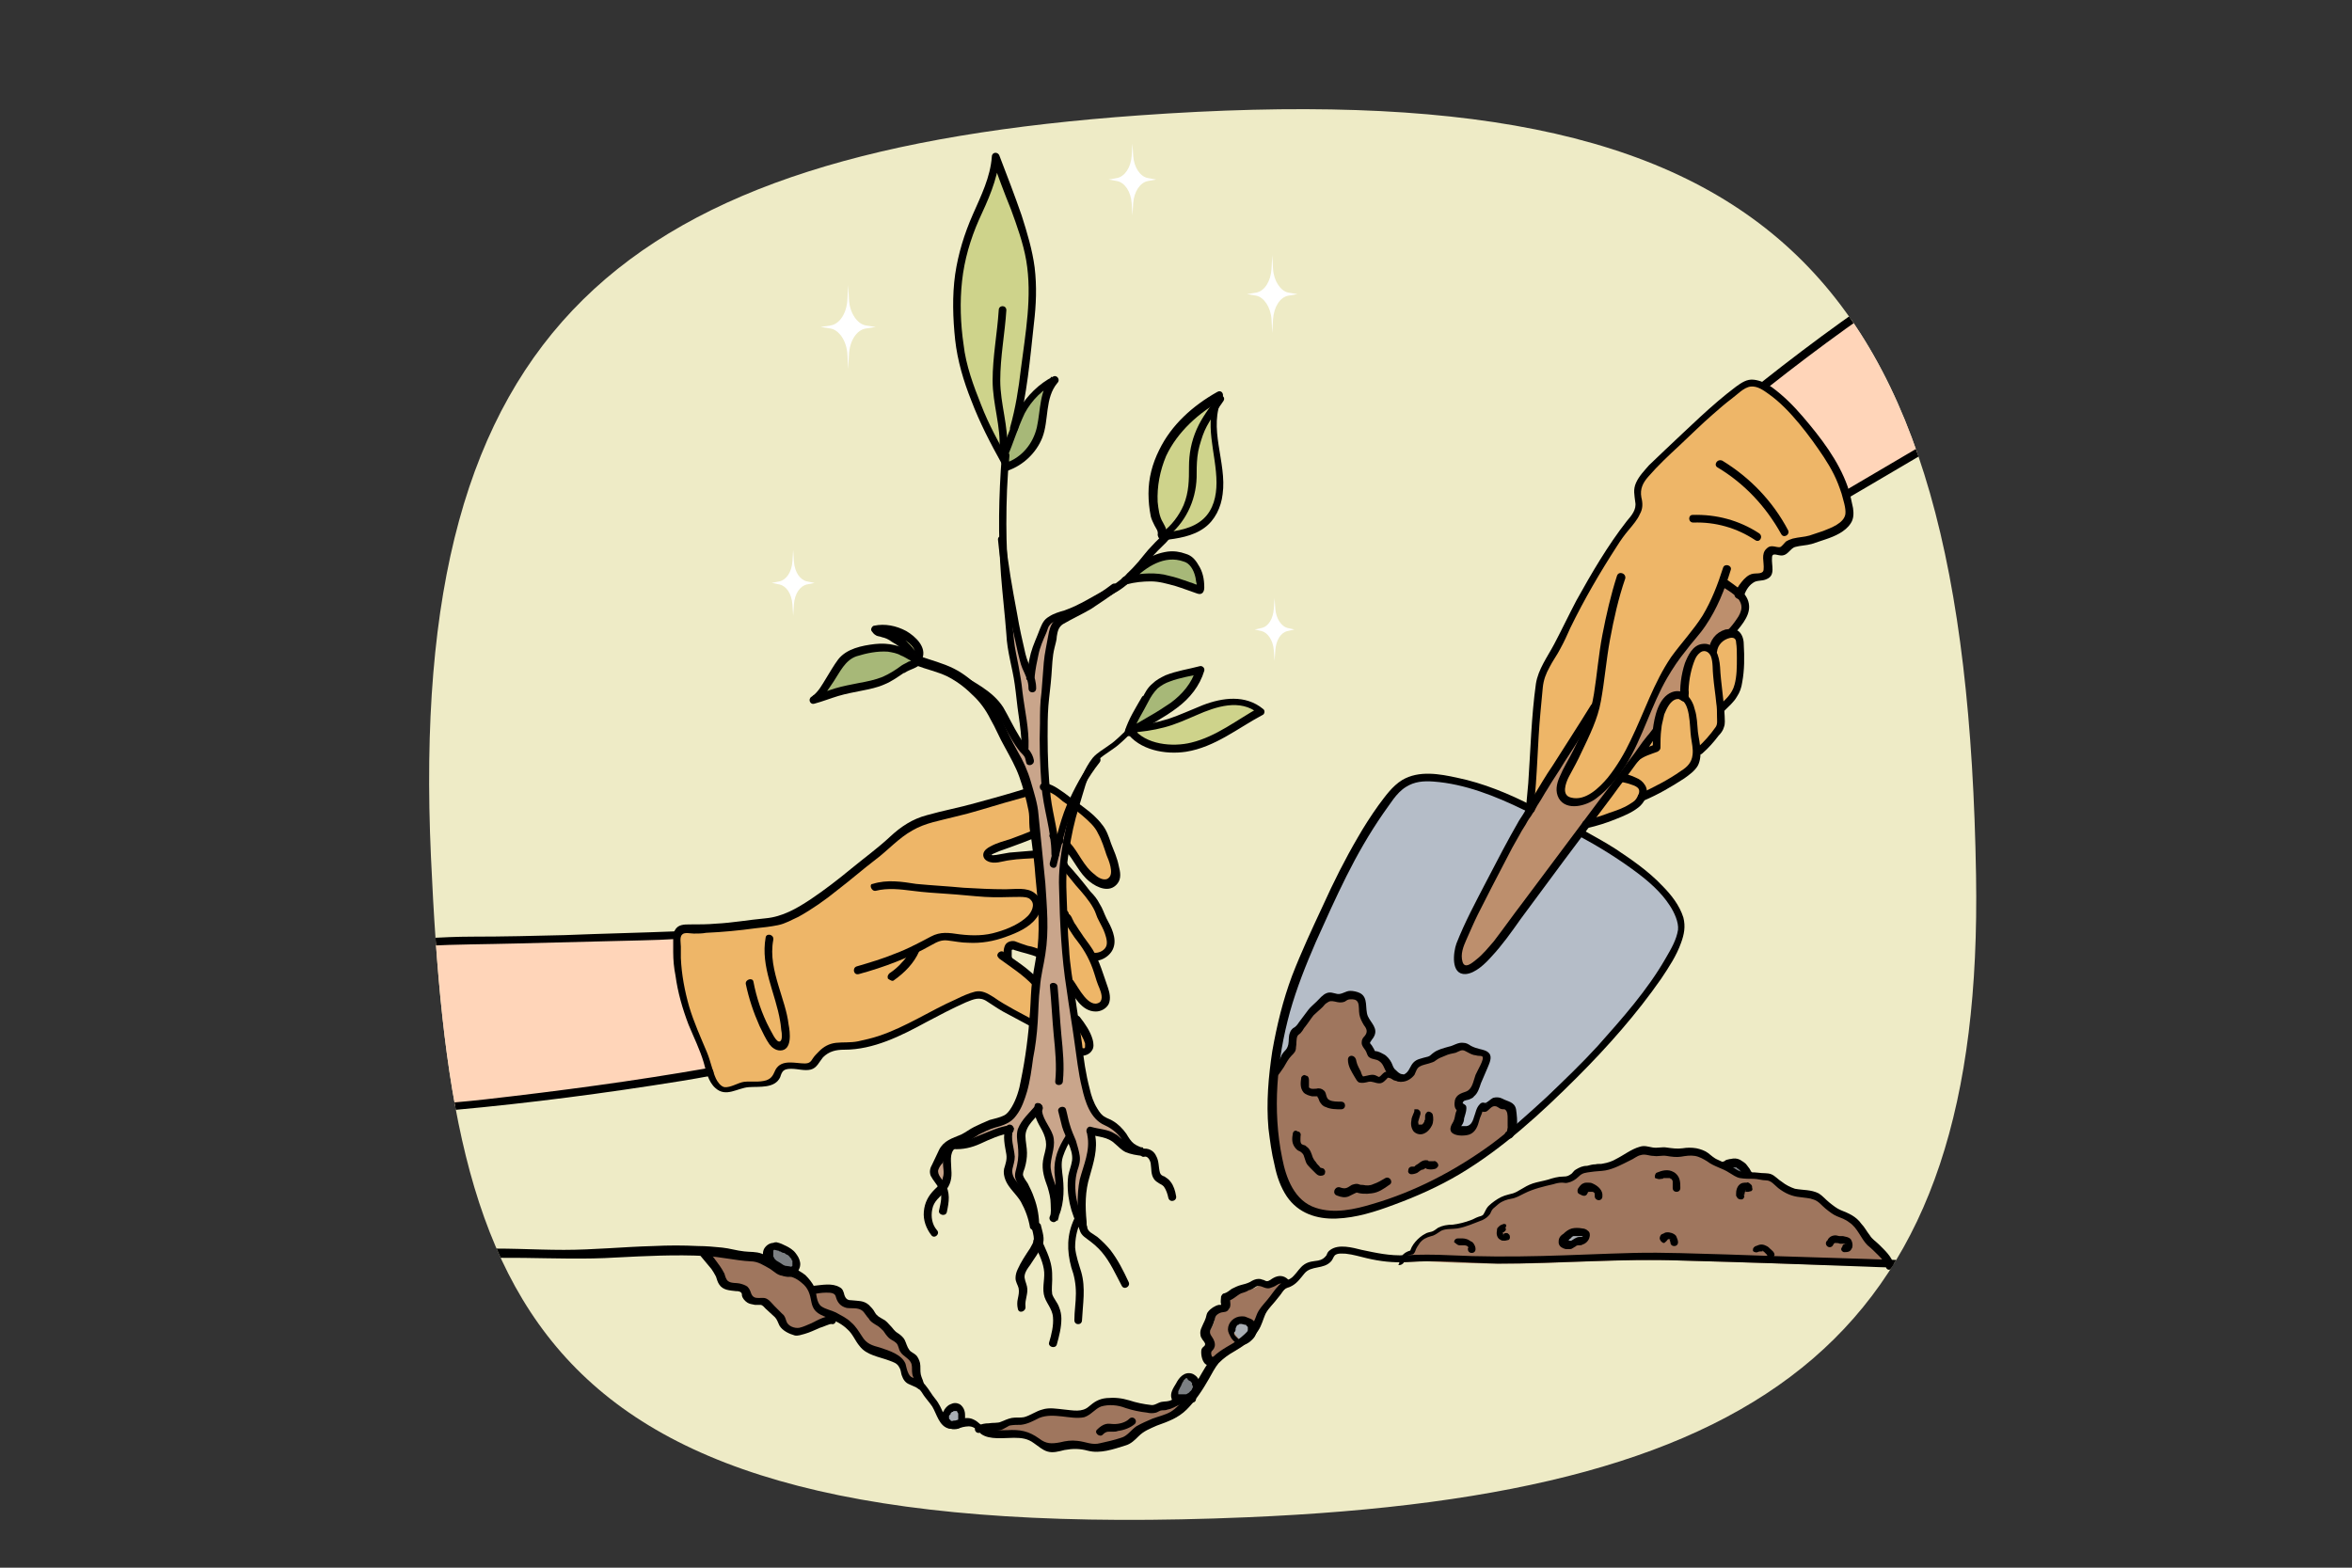 <?xml version="1.0" encoding="utf-8"?>
<!-- Generator: Adobe Illustrator 26.3.1, SVG Export Plug-In . SVG Version: 6.00 Build 0)  -->
<svg version="1.1" id="レイヤー_1" xmlns="http://www.w3.org/2000/svg" xmlns:xlink="http://www.w3.org/1999/xlink" x="0px"
	 y="0px" viewBox="0 0 307.8 205.2" style="enable-background:new 0 0 307.8 205.2;" xml:space="preserve">
<rect x="0" y="0" width="307.8" height="205.2" fill="#333333" stroke="none"/>
<style type="text/css">
	.st0{clip-path:url(#SVGID_00000011735545076866682550000014475254224468168383_);}
	.st1{fill:#EEEBC6;}
	.st2{fill:#FFFFFF;}
	.st3{fill:#CED38B;}
	.st4{fill:#A7B878;}
	.st5{fill:#C9A58B;}
	.st6{fill:#FFD5B9;}
	.st7{fill:#EEB668;}
	.st8{fill:#9F765E;}
	.st9{fill:#BD8F6D;}
	.st10{fill:#B5BDC8;}
	.st11{fill:#7C8083;}
	.st12{fill:#A9AEB4;}
</style>
<g>
	<defs>
		<path id="SVGID_1_" d="M258.6,114.6c1,59.5-26.1,81.1-95.4,84c-94.3,4-104.1-27-106.8-86.4c-3.2-70,25.4-92.3,92.7-97.1
			C231.8,9.2,257.3,34.8,258.6,114.6z"/>
	</defs>
	<clipPath id="SVGID_00000088110244322114467990000012191775886884509108_">
		<use xlink:href="#SVGID_1_"  style="overflow:visible;"/>
	</clipPath>
	<g style="clip-path:url(#SVGID_00000088110244322114467990000012191775886884509108_);">
		<rect class="st1" width="307.8" height="205.2"/>
		<g>
			<path class="st2" d="M166.8,78.3l0.1,1.4c0.1,1.3,0.8,2.3,1.6,2.5l0.9,0.2l-0.9,0.2c-0.9,0.2-1.5,1.2-1.6,2.5l-0.1,1.4l-0.1-1.4
				c-0.1-1.3-0.8-2.3-1.6-2.5l-0.9-0.2l0.9-0.2c0.9-0.2,1.5-1.2,1.6-2.5L166.8,78.3z"/>
			<path class="st2" d="M103.8,72l0.1,1.5c0.1,1.4,0.8,2.4,1.7,2.6l1,0.2l-1,0.2c-0.9,0.2-1.6,1.2-1.7,2.6l-0.1,1.5l-0.1-1.5
				c-0.1-1.4-0.8-2.4-1.7-2.6l-1-0.2l1-0.2c0.9-0.2,1.6-1.2,1.7-2.6L103.8,72z"/>
			<path class="st2" d="M166.5,33.4l0.1,1.8c0.1,1.6,1,2.9,2,3.1l1.2,0.2l-1.2,0.2c-1.1,0.2-1.9,1.5-2,3.1l-0.1,1.8l-0.1-1.8
				c-0.1-1.6-1-2.9-2-3.1l-1.2-0.2l1.2-0.2c1.1-0.2,1.9-1.5,2-3.1L166.5,33.4z"/>
			<path class="st2" d="M148.2,18.8l0.1,1.6c0.1,1.5,0.9,2.7,1.9,2.9l1.1,0.2l-1.1,0.2c-1,0.2-1.8,1.4-1.9,2.9l-0.1,1.6l-0.1-1.6
				c-0.1-1.5-0.9-2.7-1.9-2.9l-1.1-0.2l1.1-0.2c1-0.2,1.8-1.4,1.9-2.9L148.2,18.8z"/>
			<path class="st2" d="M111,37.3l0.1,1.9c0.1,1.8,1.1,3.2,2.2,3.4l1.3,0.2l-1.3,0.2c-1.2,0.2-2.1,1.6-2.2,3.4l-0.1,1.9l-0.1-1.9
				c-0.1-1.8-1.1-3.2-2.2-3.4l-1.3-0.2l1.3-0.2c1.2-0.2,2.1-1.6,2.2-3.4L111,37.3z"/>
		</g>
		<g>
			<path class="st3" d="M119.6,86c-1.1-1.4-2.9-3-4.7-3.4c-0.3,0,0-0.2-0.3-0.2c1.7-0.3,3.5,0.2,4.8,1.3c0.3,0.3,0.6,0.6,0.8,1.1
				c0.2,0.4-0.1,1.1-0.2,1.5C119.9,86.2,119.7,86.1,119.6,86z"/>
			<path class="st4" d="M120,86.7c-0.4,0.3-0.8,0.4-1.3,0.6c-0.1,0.1-0.3,0.2-0.4,0.2c-0.3,0.2-0.5,0.4-0.8,0.6
				c-0.9,0.6-1.9,1.1-3,1.4c-1.4,0.4-2.8,0.6-4.2,0.9c-1.3,0.3-2.5,0.9-3.8,1.2c0.6-0.4,1.1-1.1,1.5-1.7c0.6-0.9,1.2-1.9,1.8-2.8
				c0.3-0.4,0.6-0.9,1-1.2c0.4-0.3,0.8-0.4,1.2-0.6c1.2-0.4,2.6-0.7,3.9-0.6c1.4,0.1,2.4,0.6,3.5,1.3c0.1,0.1,0.3,0.2,0.4,0.3
				c0.1,0,0.2,0.1,0.1,0.2c0,0,0,0,0,0.1C120.1,86.6,120.1,86.6,120,86.7z"/>
			<path class="st3" d="M132.8,56.1c-0.4,1.1-0.9,2.3-1.3,3.4l0.1,0c0,0.2,0,0.4-0.1,0.7c-2.3-4.1-4.2-8.5-5.4-13
				c-0.5-2.1-0.6-4.1-0.7-6.2c-0.1-2.4,0.1-4.9,0.6-7.2c0.3-1.3,0.7-2.6,1.2-3.9c1.2-3,3-6,3.2-9.2c0.7,1.9,1.4,3.8,2.1,5.7
				c1.1,2.8,2.1,5.7,2.5,8.7c0.4,3.3,0,6.6-0.4,9.9C134.2,48.7,133.8,52.6,132.8,56.1z"/>
			<path class="st4" d="M136,56.9c-0.7,1.9-2.3,3.5-4.2,4.1l-0.4,0c0-0.2,0-0.5,0.1-0.7c0-0.2,0-0.4,0.1-0.7l-0.1,0
				c0.4-1.1,0.9-2.3,1.3-3.4c0.1-0.2,0.1-0.3,0.2-0.5c0.3-0.8,0.6-1.6,1.1-2.3c0.4-0.7,0.9-1.3,1.5-1.9c0.7-0.7,1.6-1.4,2.5-1.8
				c-0.8,1-1.2,2.3-1.4,3.5C136.5,54.4,136.5,55.7,136,56.9z"/>
			<path class="st4" d="M152.9,75.8c-1.8-0.5-3.6-0.3-5.5,0.2l0-0.1c0.2-0.2,0.4-0.3,0.6-0.5l0.1,0.1c1.3-1.3,3.1-2.6,5-2.8
				c0.8-0.1,1.8,0,2.5,0.4c0.6,0.3,1.1,1.2,1.4,1.9c0.1,0.2,0.4,2.4,0.2,2.3C155.8,76.7,154.3,76.2,152.9,75.8z"/>
			<path class="st3" d="M152.4,70c0-0.8-0.5-1.2-0.8-1.9c-0.3-1-0.5-2-0.5-3.1c0-2.1,0.5-4.2,1.5-6c1.6-3.1,4.3-5.4,7.3-7.1
				c-0.1,0.2-0.2,0.3-0.2,0.5c-0.7,1-1.5,2-2.1,3.1c-0.6,1.3-1.1,2.6-1.2,4c-0.2,1.3,0,2.7-0.2,4c-0.2,2.3-1.4,4.5-3.2,6
				c-0.2,0.2-0.4,0.3-0.6,0.5L152.4,70z"/>
			<path class="st3" d="M153,69.5c1.8-1.5,2.9-3.7,3.2-6c0.1-1.3,0-2.7,0.2-4c0.2-1.4,0.6-2.7,1.2-4c0.6-1.2,1.3-2.1,2.1-3.1
				c-0.7,1.6-0.7,3.4-0.5,5.1c0.2,1.9,0.7,3.8,0.7,5.7c0,1.9-0.5,4-2,5.2c-1.4,1.3-3.5,1.6-5.4,1.8C152.7,70,152.9,69.8,153,69.5
				C153,69.5,153,69.5,153,69.5z"/>
			<path class="st4" d="M154.8,88.2c0.8-0.2,1.6-0.4,2.4-0.6c-0.6,2.1-2.2,3.7-3.9,5c-0.7,0.5-1.4,0.9-2.1,1.3
				c-0.8,0.5-1.6,0.9-2.4,1.4c-0.2,0-0.4,0-0.6,0c0.1,0.1,0.1,0.1,0.2,0.2c-0.1,0.1-0.3,0.2-0.4,0.2c0.4-1.5,1.4-2.9,2.1-4.3
				c0.3-0.6,0.7-1.2,1.2-1.7C152.1,88.9,153.5,88.5,154.8,88.2z"/>
			<path class="st3" d="M159.6,92c1.9-0.5,4.1-0.3,5.6,1c-1.8,1-3.5,2.2-5.4,3.2c-1.8,1-3.8,1.7-5.9,1.7c-2,0-4.5-0.7-5.7-2.2
				c0.2-0.1,0.3-0.2,0.5-0.3c1.8-0.2,3.7-0.6,5.4-1.2C155.9,93.4,157.7,92.4,159.6,92z"/>
			<path class="st5" d="M132.5,79c0.3,2,0.7,3.9,1.2,5.9c0.2,0.9,0.4,1.9,0.8,2.7c0.2,0.3,0.3,0.6,0.5,1c0.2-1.4,0.4-2.9,0.9-4.4
				c0.3-0.8,0.7-1.5,0.9-2.3c0.3-1,1.8-1.3,2.7-1.7c2.1-0.8,4.1-2.1,6.1-3.1c0.1,0,0.1-0.1,0.2-0.1c-2.1,1.6-4.4,3-6.7,4.2
				c-0.3,0.2-0.7,0.3-0.9,0.6c-0.3,0.4-0.4,1-0.5,1.5c-0.1,0.5-0.3,1.2-0.4,1.7c-0.2,1.1-0.3,1.9-0.3,3.1c0,1.2-0.3,2.5-0.4,3.7
				c-0.2,2.5-0.2,5-0.1,7.5c0.1,1.2,0.1,2.5,0.2,3.8c0.1,1,0.2,1.9,0.4,2.8c0.3,1.2,0.5,2.4,0.7,3.6c0.3,0.2,0.5,0.4,0.8,0.5
				c0.2-0.9,0.5-1.7,0.7-2.6c0.2-0.6,0.5-1.5,0.9-2.4c0.2,0.1,0.3,0.2,0.5,0.4c0.1,0,0.1,0.1,0.2,0.1c-0.3,1-0.7,2.1-0.9,3.2
				c-0.1,0.7-0.3,1.4-0.4,2.2c-0.1,0.8-0.3,1.6-0.3,2.3c-0.1,0.5-0.1,1-0.1,1.5c0,1.6,0,3.2,0.1,4.8c0,0.8,0.1,1.7,0.1,2.5
				c0.1,2.1,0.3,4.3,0.6,6.5c0.2,1.6,0.5,3.3,0.8,4.9c0.2,1.1,0.3,2.1,0.4,3.2c0,0.4,0.1,0.8,0.2,1.2c0.2,1.1,0.3,2.3,0.6,3.4
				c0.4,1.7,0.8,3.6,2,5c0.5,0.6,1.2,0.6,1.8,1.1c0.6,0.4,1.1,0.9,1.5,1.5c0.2,0.3,0.4,0.7,0.7,0.9c0.5,0.5,1.1,0.8,1.8,1
				c-0.6,0-1.2-0.2-1.8-0.4c-0.3-0.1-0.6-0.2-0.8-0.4c-0.2-0.2-0.4-0.4-0.6-0.6c-1.1-1.1-2.3-1-3.7-1.4l0,0.3c0.5,2.1-0.6,4.2-1,6.3
				c-0.4,1.9-0.2,3.8,0,5.7c0,0,0,0,0,0.1c-1.1-1.8-1.7-4.7-1.3-6.8c0.1-0.8,0.5-1.4,0.5-2.2c-0.1-0.8-0.3-1.6-0.6-2.3
				c-0.1-0.1-0.1-0.3-0.2-0.4l-0.1,0.1c-0.5,0.9-1.3,2.3-1.4,3.3c-0.1,0.7,0,1.4,0.1,2.1c0.1,0.7,0.1,1.5,0.1,2.3
				c0,0.8-0.2,1.5-0.4,2.3c0,0.2-0.1,0.3-0.2,0.5c0,0.1-0.1,0.1-0.1,0.2c0,0,0,0.1-0.1,0.1c0-0.1,0.1-0.1,0.1-0.2c0,0,0-0.1,0-0.2
				c0-0.1,0-0.1,0-0.1c0-0.1,0-0.1,0-0.2c0-0.1,0-0.1,0-0.2c0-0.1,0-0.2,0-0.4c0-0.1,0-0.2,0-0.3c0-0.8-0.1-1.6-0.4-2.3
				c-0.1-0.4-0.2-0.7-0.4-1.1c-0.2-0.4-0.2-0.7-0.3-1.1c0,0,0,0,0-0.1c0-0.2,0-0.3,0-0.5c0-0.1,0-0.2,0-0.3c0-0.2,0-0.4,0.1-0.6
				c0.1-0.4,0.1-0.7,0.2-1c0.1-0.6,0.3-1.3,0.1-2c-0.2-0.8-0.4-1.2-0.9-1.8c-0.4-0.7-0.8-1.5-0.6-2.3c-0.4,0.5-1.1,1.1-1.4,1.6
				c-0.3,0.5-0.7,0.9-0.8,1.5c-0.1,0.6,0,1.3,0.1,2c0.1,1,0,1.9-0.3,2.8c-0.1,0.3-0.2,0.6-0.2,1c0,0.3,0.2,0.5,0.3,0.7
				c1.1,1.8,1.9,3.9,1.8,6c0,0,0,0,0-0.1c-0.3-2-1.2-3.8-2.5-5.3c-0.5-0.6-0.9-1.2-0.9-2c0-0.4,0.2-0.8,0.3-1.2
				c0.2-0.9-0.2-1.7-0.3-2.6c-0.1-0.6,0-1.2,0.2-1.8c-1.6,0.2-3.1,1-4.5,1.6c-0.8,0.4-2,0.6-2.9,0.5c-0.7,0.5-0.9,1.5-0.8,2.4
				c0,0.9,0.2,1.8-0.2,2.6c-0.1,0.3-0.3,0.5-0.6,0.8c-0.1-0.3-0.3-0.6-0.5-0.9c-0.5-0.8-1-1.2-0.4-2c0.5-0.7,0.7-1.5,1.1-2.2
				c0.7-1,2.1-1.2,3.2-1.8c0.4-0.2,0.7-0.5,1-0.7c0.4-0.2,0.8-0.3,1.1-0.5c0.3-0.2,0.6-0.3,1-0.4c0.4-0.1,0.8-0.2,1.2-0.3
				c1.5-0.5,2-1.8,2.5-3.1c0.6-1.5,0.8-3.2,1-4.8c0.3-1.6,0.5-3.2,0.7-4.9c0.1-1.2,0.2-2.4,0.2-3.7c0-0.6,0.1-1.2,0.2-1.8
				c0.2-1.2,0.4-2.5,0.6-3.7c0.1-0.9,0.3-1.8,0.3-2.8c0-3.4-0.3-6.8-0.7-10.2c-0.1-0.9-0.2-1.7-0.3-2.6c0-0.3-0.1-0.7-0.1-1
				c-0.1-1.1,0-1.6-0.3-2.7c-0.2-0.7-0.4-1.4-0.5-2c-0.1-0.4-0.2-0.8-0.3-1.1c-0.5-1.8-1.5-3.5-2.4-5.1c-0.8-1.5-1.4-3.1-2.3-4.5
				c-1.2-1.8-2.8-3.3-4.6-4.4c2,1.2,4.6,2.4,5.8,4.3c1.1,1.7,1.8,3.6,3,5.2l0.3,0c0.1-2.7-0.7-5.3-0.9-8c-0.1-1.5-0.6-3.3-0.9-4.8
				c-0.3-1.7-0.2-2.9-0.4-4.6c-0.4-3.3-0.7-6.6-0.7-9.9C131.5,73.6,132.2,76.9,132.5,79z"/>
			<path class="st6" d="M55.8,145.1c2.5-6.4-2.2-16.2,0-21.8c4.9-0.2,15.3-0.3,20-0.5c4.1-0.2,8.8-0.2,12.9-0.4
				c-0.1,3.3,0.3,6.6,1.3,9.8c0.7,2,1.5,3.9,2.3,5.8c0.2,0.5,0.4,1.4,0.7,2.2C82.1,142.2,66.7,144.2,55.8,145.1z"/>
			<path class="st7" d="M133,123.8c-0.8-0.3-1.1,0.8-0.9,1.5l-0.4,0.1c1.3,0.9,3,2.1,4,3.2c-0.1,0.6-0.1,1.2-0.2,1.8
				c0,1.2-0.1,2.5-0.2,3.7c-1.9-1-4-2.1-5.8-3.4c-0.6-0.4-1.3-0.5-2-0.3c-5.4,1.9-9.9,5.8-15.8,6.5c-0.9,0.1-1.8,0-2.6,0.2
				c-0.8,0.2-1.5,0.8-2,1.4c-0.4,0.4-0.4,0.9-1,1.1c-0.4,0.1-0.9,0.1-1.3,0c-1-0.1-2.4-0.3-2.7,0.8c-0.3,1.1-0.9,1.3-2,1.5
				c-0.9,0.1-1.9-0.1-2.8,0.2c-0.7,0.2-1.3,0.6-2.1,0.6c-1.1,0-1.7-1.2-2.1-2.3c-0.3-0.8-0.5-1.7-0.7-2.2c-0.8-1.9-1.6-3.9-2.3-5.8
				c-1.1-3.2-1.4-6.5-1.3-9.8c0-0.5,0.4-0.9,0.9-0.9c3.1,0,6.3-0.3,9.4-0.7c1.4-0.2,2.6-0.2,3.9-0.8c1.2-0.6,2.4-1.3,3.6-2
				c3-2,5.6-4.4,8.5-6.5c1.2-0.9,2.3-2.1,3.6-3c1.1-0.8,2-1.1,3.4-1.5c2.1-0.5,4.2-1,6.2-1.6c2.1-0.6,4.3-1.3,6.4-1.9
				c0.2,0.7,0.4,1.4,0.5,2c0.3,1.1,0.2,1.6,0.3,2.7c0,0.3,0.1,0.7,0.1,1c-0.1,0.1-0.3,0.1-0.4,0.2c-1.1,0.4-2.2,0.8-3.3,1.2
				c-0.7,0.2-1.6,0.5-2.2,0.9c-0.7,0.4-0.4,0.9,0.2,1c0.7,0,1.5-0.2,2.2-0.3c1.3-0.2,2.5-0.2,3.8-0.3c0.4,3.4,0.7,6.8,0.7,10.2
				c0,1-0.1,1.9-0.3,2.8C135.3,124.4,133.9,124.1,133,123.8z"/>
			<path class="st7" d="M140.9,133.5c1.2,1.7,2.8,4.2,0.6,4.3c-0.1-0.4-0.1-0.8-0.2-1.2C141.2,135.6,141.1,134.6,140.9,133.5z"/>
			<path class="st7" d="M144.2,128.5c0.2,0.7,0.8,1.9,0.5,2.6c-0.2,0.5-0.8,0.8-1.4,0.7c-0.5,0-1-0.3-1.4-0.6
				c-0.3-0.3-0.5-0.5-0.7-0.9c-0.4-0.6-0.7-1.1-1.1-1.7c-0.3-2.2-0.6-4.3-0.6-6.5c0-0.8-0.1-1.7-0.1-2.5c0.4,0.7,0.8,1.4,1.2,2
				c0.8,1.2,1.7,2.3,2.4,3.6c0.1,0.2,0.2,0.3,0.2,0.5C143.6,126.6,143.9,127.5,144.2,128.5z"/>
			<path class="st7" d="M140.1,104.9c0.1,0,0.1,0.1,0.2,0.1c-0.4,0.8-0.7,1.7-0.9,2.4c-0.2,0.9-0.5,1.7-0.7,2.6
				c-0.3-0.2-0.5-0.4-0.8-0.5c-0.2-1.2-0.4-2.4-0.7-3.6c-0.2-0.9-0.3-1.8-0.4-2.8c0.6,0,1.2,0.3,1.9,0.8
				C139.2,104.3,139.7,104.6,140.1,104.9z"/>
			<path class="st7" d="M146.2,114.1c0.1,0.4,0.1,0.8-0.1,1.1c-1,1.7-3.2,0-3.9-1c-0.5-0.6-0.9-1.4-1.4-2.1
				c-0.3-0.4-0.6-0.8-0.9-1.1l-0.2,0c0.1-0.7,0.3-1.4,0.4-2.2c0.2-1.1,0.5-2.2,0.9-3.2c1,0.7,1.9,1.4,2.7,2.3c1,1.1,1.3,2.6,1.9,3.9
				C145.8,112.5,146,113.3,146.2,114.1z"/>
			<path class="st7" d="M139.3,114.8c0-0.5,0-1,0.1-1.5l0,0c0.2,0.2,0.4,0.5,0.6,0.7c0.9,1.1,1.8,2.1,2.6,3.2c0.6,0.7,1,1.2,1.3,2.1
				c0.4,1.1,1.2,2.3,1.4,3.5c0.1,0.5,0.1,1-0.2,1.4c-0.2,0.3-0.5,0.5-0.8,0.7c-0.4,0.3-1,0.4-1.4,0.3c-0.6-1.3-1.6-2.3-2.4-3.6
				c-0.4-0.6-0.8-1.3-1.2-2C139.3,118,139.3,116.4,139.3,114.8z"/>
			<g>
				<path d="M114.6,116.6c1.6-0.4,3.2-0.2,4.8,0c1.5,0.2,3.1,0.3,4.6,0.4c1.6,0.1,3.3,0.3,4.9,0.4c1.5,0.1,3,0,4.5,0
					c0.5,0,1.2,0,1.5,0.4c0.6,0.6,0.1,1.6-0.4,2.1c-1,1-2.6,1.7-4,2.1c-1.6,0.5-3.2,0.5-4.9,0.3c-1.4-0.2-2.5-0.4-3.8,0.3
					c-1.5,0.8-3,1.6-4.6,2.2c-1.7,0.7-3.4,1.2-5.1,1.7c-0.6,0.2-0.4,1.2,0.3,1c3.3-0.9,6.5-2.1,9.5-3.8c0.7-0.4,1.3-0.7,2.1-0.6
					c0.9,0.1,1.8,0.3,2.7,0.3c1.7,0.1,3.4-0.2,5-0.8c1.4-0.5,3-1.2,3.9-2.4c0.8-1,0.9-2.5-0.2-3.3c-1-0.8-2.6-0.5-3.8-0.5
					c-1.9,0-3.7-0.1-5.5-0.2c-2.1-0.2-4.1-0.3-6.2-0.5c-1.9-0.3-3.8-0.6-5.7,0C113.7,115.7,114,116.7,114.6,116.6L114.6,116.6z"/>
			</g>
			<g>
				<path d="M117,128.3c1.4-1,2.6-2.2,3.3-3.8c0.1-0.3,0.1-0.6-0.2-0.7c-0.2-0.1-0.6-0.1-0.7,0.2c-0.2,0.4-0.4,0.7-0.6,1
					c-0.2,0.3-0.4,0.6-0.7,0.9c-0.5,0.6-1.1,1.1-1.7,1.5c-0.2,0.2-0.3,0.4-0.2,0.7C116.5,128.3,116.8,128.5,117,128.3L117,128.3z"/>
			</g>
			<g>
				<path d="M138.8,119.6c0,0.3,0.3,0.6,0.4,0.8c0.2,0.3,0.4,0.6,0.5,0.9c0.4,0.6,0.8,1.3,1.3,1.9c1,1.3,1.7,2.6,2.2,4.2
					c0.2,0.7,0.4,1.3,0.7,2c0.2,0.5,0.5,1.4,0,1.8c-1.4,0.9-2.8-2-3.4-2.8c-0.4-0.6-1.3,0-0.9,0.5c0.9,1.4,1.9,3.5,3.8,3.5
					c0.7,0,1.4-0.4,1.7-1c0.3-0.7,0.1-1.5-0.1-2.1c-0.6-1.7-1.1-3.5-2-5c-0.5-0.8-1.1-1.5-1.6-2.3c-0.3-0.4-0.5-0.8-0.8-1.2
					c-0.1-0.2-0.2-0.4-0.3-0.6c0-0.1-0.4-0.7-0.4-0.5C139.8,118.9,138.8,118.9,138.8,119.6L138.8,119.6z"/>
			</g>
			<g>
				<path d="M140.4,133.8c0.3,0.4,0.6,0.8,0.9,1.3c0.2,0.4,0.5,0.9,0.6,1.2c0,0.1,0.1,0.2,0.1,0.3c0,0,0,0.1,0,0.1c0,0.1,0,0.1,0,0
					c0,0.1,0,0.2,0,0.3c0,0.1,0-0.1,0,0c0,0,0,0.1,0,0.1c0,0,0,0,0,0c0-0.1,0-0.1,0,0c0,0-0.1,0.1,0,0c0,0-0.1,0.1-0.1,0.1
					c0.1-0.1,0,0,0,0c0,0-0.1,0.1-0.1,0c0.1,0-0.1,0-0.1,0c0,0-0.1,0-0.1,0c-0.1,0-0.1,0,0,0c0,0-0.1,0-0.1,0
					c-0.3,0-0.5,0.2-0.5,0.5c0,0.3,0.2,0.5,0.5,0.5c0.5,0,1.1-0.2,1.4-0.7c0.3-0.4,0.2-1,0.1-1.4c-0.3-1.1-1-2.1-1.7-3
					c-0.2-0.2-0.5-0.3-0.7-0.2C140.3,133.2,140.2,133.5,140.4,133.8L140.4,133.8z"/>
			</g>
			<g>
				<path d="M135.9,128.2c-1.3-1.4-3-2.5-4.6-3.6c-0.2-0.2-0.6,0-0.7,0.2c-0.2,0.3,0,0.5,0.2,0.7c1.5,1.1,3.1,2.1,4.4,3.5
					C135.6,129.4,136.3,128.7,135.9,128.2L135.9,128.2z"/>
			</g>
			<g>
				<path d="M132.4,125.2C132.4,125,132.4,125.2,132.4,125.2c0-0.1,0-0.1,0-0.2c0-0.1,0-0.2,0-0.3c0,0,0-0.1,0-0.1c0,0,0-0.1,0-0.1
					c0,0,0-0.1,0-0.1c0-0.1,0,0.1,0,0c0,0,0-0.1,0.1-0.1c-0.1,0.1,0,0,0,0c0,0,0,0,0,0c0,0,0,0,0,0c-0.1,0.1,0,0,0,0
					c-0.1,0-0.1,0,0,0c0,0,0,0,0.1,0c-0.1,0,0,0,0,0c0.1,0,0.2,0.1,0.3,0.1c0.9,0.3,2,0.5,2.9,0.9c0.3,0.1,0.6,0.1,0.7-0.2
					c0.1-0.2,0.1-0.6-0.2-0.7c-0.6-0.3-1.2-0.5-1.8-0.6c-0.3-0.1-0.6-0.2-0.9-0.3c-0.3-0.1-0.5-0.2-0.8-0.3
					c-0.5-0.1-1.1,0.1-1.3,0.6c-0.2,0.5-0.2,1.1-0.2,1.6c0,0.3,0.4,0.4,0.6,0.4C132.4,125.7,132.5,125.4,132.4,125.2L132.4,125.2z"
					/>
			</g>
			<g>
				<path d="M138.9,109.6c-0.3-0.2-0.5-0.4-0.8-0.5c-0.1-0.1-0.3-0.1-0.4-0.1c-0.1,0-0.3,0.1-0.3,0.2c-0.1,0.1-0.1,0.3,0,0.4
					c0,0.1,0.1,0.2,0.2,0.3c0.3,0.2,0.5,0.4,0.8,0.5c0.1,0.1,0.3,0.1,0.4,0.1c0.1,0,0.3-0.1,0.3-0.2c0.1-0.1,0.1-0.3,0.1-0.4
					C139.1,109.8,139,109.7,138.9,109.6L138.9,109.6z"/>
			</g>
			<g>
				<path d="M135.7,111.3c-1.2,0.1-2.4,0.2-3.6,0.3c-0.6,0.1-1.1,0.2-1.7,0.3c-0.2,0-0.5,0.1-0.7,0c0,0-0.2,0-0.2-0.1
					c0.1,0,0.1,0.2,0.1,0.2c0,0,0.4-0.3,0.5-0.3c0.2-0.1,0.5-0.2,0.7-0.3c0.5-0.2,0.9-0.3,1.4-0.5c1.1-0.4,2.2-0.8,3.4-1.3
					c0.3-0.1,0.4-0.3,0.4-0.6c-0.1-0.3-0.4-0.5-0.6-0.4c-1,0.4-2,0.8-3.1,1.2c-0.9,0.3-1.8,0.5-2.7,1c-0.4,0.2-0.8,0.5-0.9,0.9
					c-0.1,0.4,0.1,0.8,0.5,1c0.9,0.5,2,0,2.9-0.1c1.2-0.2,2.5-0.2,3.7-0.3C136.3,112.3,136.3,111.3,135.7,111.3L135.7,111.3z"/>
			</g>
			<g>
				<path d="M138.8,113.3c0,0.4,0.5,0.8,0.7,1c0.4,0.5,0.9,1.1,1.3,1.6c0.8,0.9,1.7,1.9,2.3,3c0.3,0.5,0.4,1.1,0.7,1.6
					c0.3,0.6,0.6,1.1,0.8,1.7c0.2,0.6,0.4,1.3,0.1,1.8c-0.3,0.5-1,0.8-1.6,0.7c-0.6-0.2-0.9,0.8-0.3,1c1.1,0.3,2.5-0.5,2.9-1.6
					c0.5-1.3-0.3-2.8-0.9-3.9c-0.3-0.6-0.5-1.3-0.9-1.9c-0.3-0.6-0.7-1.1-1.2-1.6c-1-1.3-2-2.5-3.1-3.7c0,0.1,0.1,0.2,0.2,0.4
					C139.8,112.6,138.8,112.6,138.8,113.3L138.8,113.3z"/>
			</g>
			<g>
				<path d="M139.4,111.3c1.2,1.3,1.8,3,3.2,4.1c1,0.8,2.6,1.5,3.6,0.3c0.6-0.7,0.4-1.6,0.2-2.4c-0.2-1-0.6-1.9-1-2.9
					c-0.3-0.9-0.6-1.8-1.2-2.5c-0.6-0.8-1.4-1.5-2.2-2.1c-0.9-0.7-1.8-1.3-2.7-2c-0.9-0.6-1.6-1.2-2.7-1.3c-0.7,0-0.7,1,0,1
					c1,0.1,1.8,0.8,2.5,1.4c0.9,0.6,1.8,1.2,2.6,1.9c0.8,0.7,1.6,1.4,2,2.3c0.5,0.9,0.8,1.9,1.1,2.8c0.3,0.7,1,2.4,0.3,3
					c-0.5,0.5-1.4,0-1.8-0.4c-1.5-1.1-2.1-2.9-3.3-4.2C139.7,110.1,139,110.9,139.4,111.3L139.4,111.3z"/>
			</g>
			<g>
				<path d="M135.4,133.6c-1.8-1-3.7-1.9-5.4-3.1c-0.8-0.5-1.5-0.9-2.4-0.7c-0.8,0.2-1.7,0.6-2.5,1c-3.4,1.5-6.5,3.6-10.1,4.8
					c-0.9,0.3-1.8,0.5-2.7,0.7c-1,0.2-2,0.1-2.9,0.2c-0.9,0.1-1.6,0.5-2.2,1.1c-0.3,0.3-0.6,0.6-0.8,0.9c-0.3,0.5-0.5,0.7-1.1,0.7
					c-1.2,0-3-0.6-3.8,0.8c-0.3,0.6-0.4,1.1-1.2,1.4c-1,0.3-1.9,0.1-2.9,0.2c-0.8,0.1-1.8,0.8-2.6,0.7c-0.5-0.1-0.9-0.7-1.1-1.1
					c-0.5-1.1-0.7-2.3-1.2-3.5c-0.8-1.9-1.7-3.9-2.3-5.9c-0.6-2.1-1-4.2-1.1-6.4c0-0.5,0-1,0-1.5c0-0.4-0.2-1.3,0.2-1.6
					c0.3-0.3,1.1-0.1,1.5-0.1c0.5,0,1.1,0,1.6-0.1c2.2-0.1,4.3-0.3,6.5-0.6c1-0.1,1.9-0.2,2.9-0.4c1-0.2,1.8-0.7,2.7-1.1
					c1.8-1,3.5-2.2,5.1-3.5c1.7-1.3,3.3-2.7,5-4c1.6-1.2,3-2.8,4.8-3.8c1.7-1,3.7-1.3,5.6-1.8c2.2-0.5,4.3-1.2,6.4-1.8
					c1.1-0.3,2.1-0.6,3.2-0.9c0.6-0.2,0.4-1.2-0.3-1c-2.2,0.7-4.4,1.3-6.6,1.9c-2.1,0.6-4.3,1-6.4,1.6c-1.9,0.5-3.4,1.5-4.8,2.8
					c-1.6,1.5-3.4,2.8-5.1,4.2c-1.7,1.4-3.5,2.8-5.3,4c-1.8,1.2-3.7,2.3-5.9,2.5c-2.2,0.2-4.4,0.6-6.5,0.7c-1.1,0.1-2.2,0.1-3.4,0.1
					c-0.8,0-1.6,0-2,0.8c-0.2,0.3-0.2,0.7-0.2,1.1c0,0.6,0,1.1,0,1.7c0,1.1,0.1,2.1,0.3,3.1c0.3,2.2,0.9,4.3,1.7,6.4
					c0.7,1.7,1.5,3.3,2,5c0.3,1.1,0.6,2.5,1.5,3.3c1.4,1.3,2.9,0,4.4-0.1c1.4-0.1,3.4,0.2,4.1-1.3c0.1-0.3,0.2-0.7,0.5-0.9
					c0.3-0.2,0.7-0.2,1-0.2c0.8,0,1.7,0.3,2.5,0.1c0.8-0.2,1.1-1,1.6-1.6c0.8-0.8,1.7-1,2.8-1c3.8,0,7.4-1.8,10.7-3.6
					c1.7-0.9,3.4-1.8,5.2-2.6c1-0.4,1.8-0.8,2.8-0.1c0.9,0.6,1.8,1.2,2.8,1.7c0.9,0.5,1.9,1,2.8,1.5
					C135.4,134.8,136,133.9,135.4,133.6L135.4,133.6z"/>
			</g>
			<g>
				<path d="M97.6,128.8c0.4,1.9,1,3.7,1.8,5.5c0.4,0.8,0.8,1.7,1.3,2.4c0.3,0.4,0.8,0.8,1.4,0.8c1.6,0,1.3-2.4,1.1-3.4
					c-0.2-1.7-0.8-3.3-1.3-5c-0.6-2-1.1-4-0.7-6.1c0.1-0.7-0.9-0.9-1-0.3c-0.7,3.9,1.3,7.3,1.9,11c0.1,0.5,0.1,1,0.2,1.5
					c0,0.2,0.1,0.9-0.2,1.1c-0.5,0.3-1.2-1.4-1.4-1.7c-1-1.9-1.7-4-2.1-6.1C98.5,127.9,97.5,128.2,97.6,128.8L97.6,128.8z"/>
			</g>
			<g>
				<path d="M92.7,139.8c-9.7,1.7-19.5,3-29.2,4.1c-2.6,0.3-5.2,0.5-7.7,0.7c-0.7,0.1-0.7,1.1,0,1c9.9-0.8,19.7-2,29.5-3.5
					c2.6-0.4,5.2-0.8,7.8-1.3C93.6,140.7,93.4,139.7,92.7,139.8L92.7,139.8z"/>
			</g>
			<g>
				<path d="M88.6,121.9c-4.9,0.2-9.8,0.3-14.7,0.5c-4,0.1-8,0.2-12.1,0.2c-2,0-4,0.1-6,0.2c-0.7,0-0.7,1.1,0,1
					c3.9-0.2,7.8-0.2,11.6-0.3c4-0.1,8-0.2,12-0.3c3.1-0.1,6.1-0.1,9.2-0.3C89.2,122.9,89.2,121.9,88.6,121.9L88.6,121.9z"/>
			</g>
			<g>
				<path d="M119.9,87.1c1.3,0.5,2.7,0.8,4,1.4c1.2,0.6,2.3,1.4,3.3,2.4c1,0.9,1.8,2,2.4,3.2c0.7,1.2,1.2,2.5,1.9,3.7
					c0.7,1.3,1.4,2.5,1.9,3.9c0.5,1.4,0.9,2.9,1.2,4.4c0.1,0.5,0.1,1.1,0.1,1.6c0,0.8,0.2,1.6,0.3,2.4c0.2,1.5,0.4,3.1,0.5,4.6
					c0.3,3,0.6,6.2,0.3,9.2c-0.2,1.5-0.5,2.9-0.7,4.3c-0.2,1.4-0.2,2.8-0.3,4.2c-0.2,3-0.6,6.1-1.2,9c-0.2,1.2-0.6,2.5-1.2,3.5
					c-0.3,0.5-0.6,0.9-1,1.1c-0.6,0.3-1.2,0.4-1.9,0.6c-0.7,0.3-1.4,0.6-2,0.9c-0.6,0.3-1.1,0.7-1.7,1c-1.2,0.5-2.3,0.8-2.9,2
					c-0.3,0.6-0.6,1.3-0.9,1.9c-0.3,0.5-0.4,1-0.2,1.5c0.3,0.6,0.8,1.1,1.1,1.7c0.5,0.9,0.2,1.8,0,2.8c-0.2,0.6,0.8,0.9,1,0.3
					c0.3-1.4,0.5-2.6-0.3-3.9c-0.3-0.4-1-1.1-0.8-1.7c0.1-0.3,0.3-0.6,0.5-0.8c0.2-0.3,0.3-0.7,0.5-1c0.6-1.2,1.7-1.4,2.8-1.9
					c0.5-0.2,1-0.6,1.5-0.9c0.6-0.3,1.4-0.7,2.1-0.9c1.1-0.3,2.1-0.6,2.8-1.6c0.7-0.9,1.1-2.1,1.4-3.1c0.4-1.4,0.6-2.9,0.8-4.4
					c0.3-1.5,0.5-3.1,0.6-4.7c0.1-1.5,0.1-3.1,0.3-4.6c0.1-1.5,0.5-2.9,0.7-4.3c0.5-3.1,0.2-6.2,0-9.3c-0.3-3-0.6-6-0.9-9
					c-0.1-1.4-0.6-2.9-1-4.3c-0.4-1.4-1-2.7-1.7-3.9c-0.8-1.4-1.5-2.9-2.2-4.4c-0.7-1.4-1.5-2.6-2.6-3.7c-1-1.1-2.2-2.1-3.6-2.8
					c-1.4-0.7-3-1.1-4.4-1.6C119.6,85.8,119.3,86.8,119.9,87.1L119.9,87.1z"/>
			</g>
			<g>
				<path d="M138.5,145.5c0.2,0.7,0.3,1.3,0.5,2c0.2,0.7,0.6,1.4,0.8,2.1c0.3,0.7,0.6,1.5,0.5,2.3c-0.1,0.7-0.4,1.4-0.5,2
					c-0.3,2.3,0.3,5,1.5,7c0.3,0.6,1.2,0,0.9-0.5c-1.2-2-1.9-4.8-1.2-7.2c0.2-0.6,0.4-1.2,0.3-1.9c-0.1-0.7-0.3-1.3-0.5-2
					c-0.3-0.7-0.6-1.4-0.8-2.1c-0.2-0.6-0.3-1.3-0.5-2C139.3,144.6,138.3,144.9,138.5,145.5L138.5,145.5z"/>
			</g>
			<g>
				<path d="M137.4,129.1c0.2,2.1,0.3,4.3,0.5,6.4c0.2,2,0.4,4,0.2,6c-0.1,0.7,1,0.7,1,0c0.2-2,0-4-0.2-6c-0.2-2.1-0.3-4.3-0.5-6.4
					C138.3,128.5,137.3,128.5,137.4,129.1L137.4,129.1z"/>
			</g>
			<g>
				<path d="M147.6,95.4c-0.8,0.7-1.5,1.5-2.4,2.1c-0.8,0.6-1.6,1-2.2,1.7c-1.1,1.4-1.7,3.1-2.2,4.8c-0.3,0.9-0.6,1.9-0.9,2.8
					c-0.3,1-0.5,2-0.7,3c-0.4,2.2-0.7,4.3-0.6,6.5c0.1,4.5,0.3,8.9,1,13.3c0.3,2.2,0.7,4.5,1,6.7c0.3,2,0.5,4.1,1,6.1
					c0.4,1.8,1.1,4.1,3,4.9c1.1,0.5,1.8,1.2,2.5,2.2c0.6,0.9,1.4,1.4,2.4,1.7c0-0.3,0.1-0.7,0.1-1c-0.7-0.1-1.6-0.2-2.2-0.6
					c-0.5-0.3-0.9-0.9-1.5-1.2c-0.9-0.6-2.1-0.6-3.1-0.9c-0.6-0.2-0.9,0.8-0.3,1c1.2,0.3,2.5,0.3,3.4,1.2c0.5,0.4,0.8,0.8,1.4,1.1
					c0.7,0.3,1.4,0.4,2.2,0.5c0.6,0,0.6-0.8,0.1-1c-0.4-0.2-0.8-0.3-1.2-0.6c-0.4-0.3-0.7-0.8-1-1.3c-0.5-0.7-1.1-1.3-1.8-1.7
					c-0.3-0.2-0.7-0.3-1-0.5c-0.4-0.2-0.7-0.6-1-1.1c-0.5-0.8-0.8-1.7-1-2.6c-0.5-1.9-0.8-3.9-1-5.9c-0.3-2.1-0.6-4.1-0.9-6.1
					c-0.3-2.1-0.7-4.2-0.8-6.4c-0.2-2.1-0.2-4.3-0.3-6.4c-0.1-2.1-0.1-4.2,0.3-6.3c0.3-2,0.7-3.9,1.3-5.8c0.6-1.9,1-3.9,2.1-5.6
					c0.6-0.9,1.6-1.4,2.4-2c0.9-0.6,1.6-1.4,2.4-2.1C148.8,95.7,148.1,94.9,147.6,95.4L147.6,95.4z"/>
			</g>
			<g>
				<path d="M145.5,76.5c-2.1,1.6-4.4,3-6.8,4.2c-1,0.5-1.3,1.3-1.5,2.4c-0.2,1.2-0.5,2.4-0.6,3.6c-0.1,1.3-0.2,2.6-0.3,3.9
					c-0.2,1.4-0.2,2.7-0.2,4.1c-0.1,2.7,0,5.4,0.2,8.1c0.2,3,1.3,5.9,1.3,9c0,0.7,1,0.7,1,0c0-2.6-0.8-5-1.1-7.5
					c-0.3-2.6-0.4-5.3-0.4-7.9c0-1.3,0-2.7,0.1-4c0.1-1.3,0.3-2.6,0.4-4c0.1-1.2,0.1-2.4,0.4-3.6c0.1-0.5,0.3-1,0.3-1.5
					c0.1-0.6,0.2-1.2,0.8-1.6c1.2-0.7,2.5-1.3,3.7-2c1.2-0.8,2.4-1.6,3.5-2.4C146.8,76.8,146,76.1,145.5,76.5L145.5,76.5z"/>
			</g>
			<g>
				<path d="M138.3,113.2c0.6-2.4,1.1-5,2.1-7.3c0.9-2.2,2-4.2,3.5-6.1c0.4-0.5-0.3-1.3-0.7-0.7c-1.5,2-2.6,4.1-3.6,6.3
					c-1,2.4-1.5,5-2.2,7.5C137.2,113.6,138.2,113.9,138.3,113.2L138.3,113.2z"/>
			</g>
			<g>
				<path d="M124.6,88.8c2.1,1.3,4.5,2.3,5.8,4.4c0.7,1.2,1.3,2.4,2,3.6c0.3,0.5,0.7,1.1,1.1,1.6c0.2,0.2,0.5,0.5,0.6,0.7
					c0.1,0.2,0.1,0.4,0.2,0.7c0.1,0.6,1.1,0.4,1-0.3c-0.1-0.5-0.3-0.9-0.6-1.3c-0.5-0.6-0.9-1.1-1.3-1.8c-0.8-1.3-1.4-2.6-2.1-3.8
					c-1.4-2.2-3.9-3.3-6.1-4.7C124.5,87.6,124,88.5,124.6,88.8L124.6,88.8z"/>
			</g>
			<g>
				<path d="M134.6,97.9c0.1-2.5-0.5-4.9-0.8-7.4c-0.1-1.1-0.3-2.2-0.5-3.3c-0.2-1.1-0.5-2.3-0.6-3.4c-0.5-5.1-1-10.1-1-15.2
					c0-3,0.1-6,0.4-8.9c0.1-0.7-1-0.7-1,0c-0.4,5.2-0.5,10.4-0.1,15.6c0.2,2.6,0.5,5.1,0.7,7.7c0.1,2.3,0.8,4.4,1.1,6.6
					c0.2,1.4,0.3,2.7,0.5,4c0.2,1.4,0.4,2.9,0.4,4.3C133.5,98.5,134.6,98.5,134.6,97.9L134.6,97.9z"/>
			</g>
			<g>
				<path d="M135.4,88.6c0.1-1,0.3-2,0.5-2.9c0.2-1,0.6-1.9,1-2.8c0.2-0.4,0.2-0.8,0.5-1.1c0.2-0.3,0.6-0.5,1-0.6
					c0.7-0.3,1.4-0.5,2.2-0.8c1.8-0.8,3.6-1.8,5.3-2.8c1.5-0.8,2.6-2,3.7-3.3c0.6-0.7,1.2-1.5,1.9-2.2c0.7-0.7,1.5-1.4,2-2.2
					c0.3-0.6-0.6-1.1-0.9-0.5c-0.5,0.8-1.3,1.4-1.9,2.1c-0.6,0.6-1.1,1.3-1.7,2c-1.2,1.4-2.4,2.6-4,3.5c-1.9,1-3.7,2.2-5.7,2.9
					c-0.7,0.2-1.4,0.4-2,0.8c-0.7,0.4-0.9,0.9-1.2,1.6c-0.4,1.1-0.9,2.1-1.2,3.2c-0.3,1.1-0.4,2.2-0.6,3.3
					C134.3,89.2,135.3,89.2,135.4,88.6L135.4,88.6z"/>
			</g>
			<g>
				<path d="M130.6,70.6c0.3,3.2,0.9,6.4,1.5,9.5c0.3,1.8,0.7,3.5,1.1,5.3c0.2,0.7,0.3,1.4,0.6,2.1c0.4,0.9,0.8,1.6,0.8,2.6
					c0,0.7,1,0.7,1,0c0-0.8-0.2-1.5-0.5-2.2c-0.4-0.8-0.7-1.5-0.9-2.3c-0.4-1.7-0.8-3.5-1.1-5.3c-0.6-3.2-1.2-6.5-1.5-9.7
					C131.6,70,130.6,70,130.6,70.6L130.6,70.6z"/>
			</g>
			<g>
				<path d="M118,87.1c-0.8,0.6-1.6,1.1-2.5,1.5c-1,0.4-2,0.6-3.1,0.8c-1,0.2-2.1,0.4-3.1,0.7c-1,0.3-1.9,0.7-2.9,0.9
					c0.1,0.3,0.3,0.6,0.4,1c1-0.7,1.6-1.8,2.3-2.8c0.8-1.2,1.5-2.8,3-3.3c1.3-0.4,2.7-0.7,4.1-0.6c0.6,0.1,1.2,0.2,1.7,0.5
					c0.3,0.1,0.6,0.3,0.8,0.4c0.1,0.1,0.8,0.4,0.8,0.4c0-0.1,0-0.3,0.1-0.4c-0.1,0.2-0.6,0.4-0.7,0.4
					C118.6,86.8,118.3,86.9,118,87.1c-0.6,0.4,0,1.3,0.5,0.9c0.6-0.4,1.7-0.6,2-1.2c0.3-0.7-0.6-1.1-1.1-1.4
					c-1.5-0.9-3.1-1.3-4.9-1.1c-1.7,0.2-3.7,0.6-4.8,2c-0.6,0.8-1.1,1.7-1.6,2.5c-0.5,0.8-1,1.8-1.9,2.4c-0.5,0.3-0.2,1.1,0.4,0.9
					c1.1-0.3,2.1-0.7,3.1-1c1-0.3,2.1-0.5,3.1-0.7c1-0.2,2-0.4,2.9-0.8c1-0.4,1.8-1,2.7-1.6C119.1,87.6,118.6,86.7,118,87.1z"/>
			</g>
			<g>
				<path d="M119.6,85c-0.6-0.8-1.3-1.4-2.1-1.9c-0.4-0.2-0.8-0.5-1.3-0.6c-0.2-0.1-0.4-0.2-0.7-0.2c-0.2,0-0.5-0.1-0.6-0.1
					c0.1,0.1,0.1,0.1,0.2,0.2c0,0,0,0.1,0,0c0-0.1-0.1-0.1-0.1-0.2c-0.1-0.1-0.2-0.2-0.4-0.2c0,0.3,0,0.7,0,1c1.1-0.2,2.3,0,3.3,0.5
					c0.9,0.4,2.2,1.4,1.8,2.5c-0.1,0.3,0.1,0.6,0.4,0.6c0.3,0.1,0.5-0.1,0.6-0.4c0.6-1.5-0.9-2.9-2.1-3.6c-1.3-0.7-2.8-1-4.2-0.7
					c-0.2,0-0.4,0.3-0.4,0.5c0,0.2,0.2,0.4,0.4,0.5c0,0,0,0,0.1,0c-0.1,0-0.2-0.1-0.2-0.1c0,0-0.1-0.2-0.1-0.1c0,0.1,0,0.1,0.1,0.2
					c0.1,0.1,0.2,0.2,0.4,0.3c0.2,0.1,0.5,0.1,0.7,0.2c0.5,0.1,0.9,0.3,1.3,0.6c0.9,0.5,1.6,1.1,2.2,1.9c0.2,0.2,0.6,0.2,0.7,0
					C119.9,85.6,119.8,85.3,119.6,85L119.6,85z"/>
			</g>
			<g>
				<path d="M152.7,70.4c0.1-0.8-0.1-1.3-0.5-2c-0.5-0.8-0.6-1.8-0.7-2.7c-0.1-2,0.3-4.1,1.1-6c1.5-3.2,4.3-5.7,7.4-7.4
					c-0.2-0.2-0.5-0.5-0.7-0.7c-1.9,3.8-0.1,7.7-0.1,11.6c0,1.7-0.4,3.5-1.7,4.7c-1.4,1.3-3.4,1.6-5.2,1.8c-0.7,0.1-0.7,1.1,0,1
					c1.8-0.2,3.8-0.5,5.3-1.6c1.4-1,2.2-2.7,2.4-4.4c0.6-4.2-2-8.7,0-12.7c0.2-0.5-0.2-1-0.7-0.7c-3.2,1.8-6,4.3-7.6,7.6
					c-0.9,1.8-1.4,3.7-1.4,5.7c0,1,0.1,2,0.3,3c0.1,0.4,0.3,0.8,0.5,1.2c0.2,0.4,0.5,0.7,0.4,1.2C151.6,70.8,152.6,71.1,152.7,70.4
					L152.7,70.4z"/>
			</g>
			<g>
				<path d="M152.6,70.4c2.5-1.9,3.9-4.8,4-7.9c0-0.9,0-1.8,0.1-2.7c0.1-1,0.4-1.9,0.7-2.8c0.6-1.7,1.7-3,2.7-4.5
					c0.4-0.6-0.5-1.1-0.9-0.5c-0.9,1.4-1.9,2.6-2.6,4.2c-0.7,1.6-1,3.2-1,4.9c0,1.7,0,3.3-0.7,5c-0.6,1.4-1.6,2.7-2.8,3.6
					C151.6,69.9,152.1,70.8,152.6,70.4L152.6,70.4z"/>
			</g>
			<g>
				<path d="M148.3,75.9c1.7-1.7,4.1-3.3,6.6-2.4c0.8,0.2,1.3,1.1,1.5,1.9c0.1,0.3,0.1,0.7,0.2,1c0,0.2,0,0.3,0,0.5c0,0,0,0.1,0,0.2
					c0,0,0,0,0,0.1c0-0.1,0-0.2,0.1-0.3c0.1,0,0.2-0.1,0.4-0.2c-0.1,0-0.4-0.2-0.6-0.2c-0.2-0.1-0.3-0.1-0.5-0.2
					c-0.4-0.1-0.8-0.3-1.2-0.4c-0.8-0.3-1.6-0.5-2.5-0.7c-1.7-0.3-3.5-0.1-5.2,0.3c-0.6,0.2-0.4,1.2,0.3,1c1.1-0.3,2.2-0.4,3.2-0.4
					c1.1,0,2.1,0.3,3.2,0.6c1,0.3,2,0.7,2.9,1c0.6,0.2,0.9-0.2,0.9-0.8c0-1.1-0.2-2.1-0.8-3c-0.4-0.7-0.9-1.2-1.6-1.4
					c-0.8-0.3-1.6-0.4-2.4-0.3c-2.1,0.3-3.9,1.5-5.3,2.9C147.1,75.6,147.8,76.3,148.3,75.9L148.3,75.9z"/>
			</g>
			<g>
				<path d="M131.8,59.9c0.8-1.9,1.4-3.9,2.3-5.8c0.9-1.7,2.4-3.2,4.1-4c-0.2-0.3-0.4-0.5-0.6-0.8c-1.6,1.9-1.4,4.3-1.9,6.6
					c-0.5,2.2-2,4-4.1,4.7c-0.6,0.2-0.4,1.2,0.3,1c2-0.7,3.7-2.3,4.5-4.3c0.9-2.3,0.3-5.2,2-7.2c0.4-0.4-0.1-1.1-0.6-0.8
					c-1.8,0.9-3.4,2.5-4.4,4.2c-0.5,0.9-0.9,1.9-1.3,2.9c-0.4,1.1-0.9,2.2-1.3,3.3C130.6,60.2,131.6,60.5,131.8,59.9L131.8,59.9z"/>
			</g>
			<g>
				<path d="M132,60.3c-1.3-2.4-2.6-4.7-3.6-7.3c-1-2.5-2-5.2-2.3-7.9c-0.4-2.7-0.5-5.6-0.2-8.3c0.3-2.8,1.1-5.5,2.2-8
					c1.2-2.6,2.4-5.2,2.7-8.1c-0.3,0-0.7,0.1-1,0.1c0.8,2.2,1.6,4.4,2.5,6.6c0.8,2.2,1.6,4.4,2,6.7c0.8,4.7-0.1,9.5-0.7,14.2
					c-0.3,2.6-0.7,5.1-1.4,7.6c-0.2,0.6,0.8,0.9,1,0.3c1.2-4.5,1.6-9.2,2.1-13.8c0.3-2.5,0.4-4.9,0.1-7.4c-0.3-2.3-1-4.6-1.7-6.8
					c-0.9-2.6-1.9-5.2-2.9-7.8c-0.2-0.6-1-0.5-1,0.1c-0.2,2.7-1.4,5.1-2.5,7.6c-1.1,2.5-1.9,5.1-2.3,7.8c-0.4,2.8-0.3,5.8,0,8.6
					c0.3,2.7,1.1,5.4,2.1,7.9c1.1,2.9,2.5,5.6,4,8.3C131.5,61.4,132.4,60.9,132,60.3L132,60.3z"/>
			</g>
			<g>
				<path d="M131.8,58.9c0.2-3.1-0.9-6-0.9-9.1c0-3.1,0.6-6.1,0.8-9.2c0-0.7-1-0.7-1,0c-0.2,3.1-0.8,6.1-0.8,9.2
					c0,3.1,1.1,6,0.9,9.1C130.7,59.5,131.8,59.5,131.8,58.9L131.8,58.9z"/>
			</g>
			<g>
				<path d="M147.9,95.9c1.5-0.1,3-0.3,4.5-0.7c1.5-0.4,2.8-1,4.2-1.6c2.5-1.1,5.7-2.2,8.1-0.2c0-0.3,0.1-0.5,0.1-0.8
					c-2.9,1.6-5.6,3.8-8.9,4.6c-2.4,0.6-6,0.3-7.6-1.9c-0.4-0.5-1.3,0-0.9,0.5c1.7,2.4,5.1,3,7.8,2.6c3.8-0.6,6.8-3.1,10-4.8
					c0.3-0.1,0.4-0.6,0.1-0.8c-2.3-1.9-5.3-1.5-7.9-0.5c-1.5,0.6-3,1.3-4.5,1.8c-1.7,0.5-3.4,0.9-5.1,1
					C147.3,94.9,147.3,95.9,147.9,95.9L147.9,95.9z"/>
			</g>
			<g>
				<path d="M150.3,91.8c0.3-0.6,0.7-1.2,1.2-1.7c0.5-0.4,1-0.7,1.6-0.9c1.3-0.5,2.7-0.7,4-1c-0.2-0.2-0.4-0.4-0.6-0.6
					c-0.5,1.8-1.8,3.3-3.3,4.4c-0.9,0.6-1.8,1.2-2.7,1.7c-1,0.6-2,1.2-3.1,1.7c0.3,0.2,0.5,0.4,0.8,0.6
					C148.7,94.5,149.6,93.2,150.3,91.8c0.3-0.6-0.6-1.1-0.9-0.5c-0.8,1.4-1.7,2.8-2.2,4.4c-0.1,0.4,0.4,0.8,0.8,0.6
					c1.1-0.6,2.1-1.2,3.2-1.8c1-0.6,2-1.2,2.9-1.9c1.6-1.2,2.9-2.8,3.5-4.8c0.1-0.4-0.3-0.7-0.6-0.6c-1.5,0.4-3,0.6-4.5,1.2
					c-0.6,0.3-1.2,0.6-1.7,1.1c-0.6,0.5-1,1.2-1.3,1.9C149.1,91.9,150,92.4,150.3,91.8z"/>
			</g>
			<g>
				<path d="M139.5,148.6c-1,1.6-1.6,3-1.5,4.9c0.2,1.9,0.4,4.1-0.5,5.8c0.3,0.2,0.6,0.4,0.9,0.5c0.4-1,0.3-2.2,0.1-3.3
					c-0.2-1.4-1.1-2.7-1-4.1c0.1-1.3,0.7-2.5,0.3-3.8c-0.4-1.2-1.6-2.4-1.4-3.6c0.1-0.6-0.9-0.9-1-0.3c-0.2,1.3,0.4,2.2,1,3.3
					c0.3,0.6,0.5,1.2,0.5,1.8c0,0.7-0.3,1.4-0.4,2.1c-0.2,1.3,0.2,2.4,0.6,3.5c0.2,0.7,0.4,1.4,0.4,2.2c0,0.5,0.1,1.2-0.1,1.6
					c-0.3,0.6,0.6,1.1,0.9,0.5c0.9-1.6,1-3.7,0.8-5.5c-0.1-0.9-0.3-1.9,0-2.8c0.3-0.9,0.7-1.7,1.2-2.5
					C140.8,148.6,139.9,148.1,139.5,148.6L139.5,148.6z"/>
			</g>
			<g>
				<path d="M142.3,148.6c0.4,2-0.5,3.9-1,5.8c-0.4,2-0.3,4.1-0.1,6.1c0.1,0.9,0.4,1.2,1.1,1.7c0.7,0.5,1.4,1.1,1.9,1.7
					c1.1,1.3,1.8,2.9,2.6,4.4c0.3,0.6,1.2,0.1,0.9-0.5c-0.7-1.5-1.4-2.9-2.4-4.2c-0.5-0.6-1.1-1.2-1.7-1.7c-0.3-0.2-0.6-0.4-0.9-0.6
					c-0.5-0.4-0.5-0.9-0.5-1.4c-0.2-2-0.2-4,0.4-5.9c0.5-1.8,1.1-3.6,0.7-5.5C143.1,147.7,142.1,147.9,142.3,148.6L142.3,148.6z"/>
			</g>
			<g>
				<path d="M149.8,151.4c0.5-0.1,0.8,0.7,0.8,1c0.1,0.6,0,1.3,0.4,1.9c0.2,0.3,0.4,0.4,0.7,0.6c0.2,0.1,0.4,0.2,0.6,0.4
					c0.3,0.4,0.5,1,0.6,1.5c0.2,0.7,1.2,0.4,1-0.3c-0.1-0.6-0.3-1.3-0.7-1.8c-0.2-0.3-0.5-0.5-0.8-0.7c-0.3-0.1-0.5-0.2-0.6-0.5
					c-0.2-0.7-0.1-1.5-0.5-2.2c-0.3-0.7-1.1-1.1-1.8-0.9C148.9,150.6,149.2,151.6,149.8,151.4L149.8,151.4z"/>
			</g>
			<g>
				<path d="M135.6,144.6c-0.8,1-1.9,1.9-2.4,3.2c-0.2,0.7-0.1,1.4,0,2.1c0.1,0.9,0.1,1.7-0.1,2.6c-0.1,0.6-0.4,1.2-0.2,1.8
					c0.2,0.6,0.7,1.2,1,1.8c0.7,1.4,1.1,2.9,1.1,4.5c0,0.7,1,0.7,1,0c0-1.3-0.2-2.6-0.7-3.9c-0.2-0.6-0.5-1.2-0.8-1.8
					c-0.2-0.3-0.5-0.7-0.6-1c-0.1-0.3,0.1-0.7,0.2-1c0.2-0.7,0.3-1.3,0.3-2c0-0.7-0.2-1.5-0.2-2.2c0-1.4,1.4-2.4,2.2-3.4
					C136.7,144.8,136,144.1,135.6,144.6L135.6,144.6z"/>
			</g>
			<g>
				<path d="M135.9,160.3c-0.2-1.1-0.5-2.1-1-3.1c-0.5-1-1.2-1.8-1.9-2.6c-0.4-0.5-0.6-1-0.5-1.6c0.1-0.5,0.3-1,0.3-1.6
					c-0.1-1.3-0.6-2.3-0.2-3.6c-0.2,0.1-0.3,0.3-0.5,0.4c0.7,0,0.7-1,0-1c-0.2,0-0.4,0.2-0.5,0.4c-0.4,1.2-0.1,2.3,0.1,3.5
					c0.1,0.7-0.1,1.2-0.3,1.9c-0.1,0.5,0,1,0.2,1.5c0.4,1,1.4,1.8,2,2.8c0.6,1.1,1,2.2,1.2,3.4C135.1,161.3,136.1,161,135.9,160.3
					L135.9,160.3z"/>
			</g>
			<g>
				<path d="M135,160.6c0.1,0.5,0.3,1.1,0.3,1.6c0,0.4-0.3,0.8-0.5,1.2c-0.6,0.9-1.2,1.8-1.6,2.7c-0.2,0.4-0.3,0.8-0.3,1.2
					c0,0.5,0.3,0.9,0.4,1.3c0.1,0.5,0,0.9-0.1,1.4c-0.1,0.4-0.1,0.9,0,1.3c0.1,0.7,1.1,0.4,1-0.3c-0.1-0.9,0.4-1.7,0.2-2.6
					c-0.1-0.5-0.4-1-0.3-1.5c0.1-0.5,0.4-0.9,0.7-1.3c0.5-0.8,1.2-1.7,1.6-2.6c0.4-0.8,0-1.8-0.2-2.7
					C135.8,159.7,134.8,160,135,160.6L135,160.6z"/>
			</g>
			<g>
				<path d="M135.3,162.7c0.5,1.1,1.1,2.2,1.3,3.4c0.2,1.1-0.2,2.2,0,3.3c0.2,1.1,1.1,1.8,1.2,3c0.1,1.1-0.2,2.3-0.5,3.3
					c-0.2,0.6,0.8,0.9,1,0.3c0.3-1.1,0.6-2.2,0.6-3.4c0-0.5-0.1-1-0.3-1.5c-0.2-0.6-0.7-1.1-0.9-1.7c-0.1-0.6,0-1.3,0-1.9
					c0-0.6,0-1.2-0.1-1.7c-0.2-1.2-0.8-2.4-1.3-3.5C135.9,161.6,135,162.1,135.3,162.7L135.3,162.7z"/>
			</g>
			<g>
				<path d="M140.6,159.5c-1,2.1-1,4.2-0.4,6.4c0.4,1.1,0.6,2.2,0.6,3.4c0,1.2-0.2,2.3-0.2,3.5c0,0.7,1,0.7,1,0
					c0.1-2.1,0.5-4.2-0.1-6.3c-0.3-1-0.7-2.1-0.8-3.2c0-1.1,0.2-2.3,0.7-3.3C141.8,159.4,140.9,158.9,140.6,159.5L140.6,159.5z"/>
			</g>
			<g>
				<path d="M124.7,150.4c1.3,0.1,2.5-0.2,3.6-0.7c1.3-0.6,2.6-1.2,4-1.4c0.3,0,0.4-0.4,0.4-0.6c-0.1-0.3-0.4-0.4-0.6-0.4
					c-1.4,0.2-2.6,0.8-3.9,1.3c-1.1,0.5-2.2,0.9-3.5,0.8C124.1,149.3,124.1,150.3,124.7,150.4L124.7,150.4z"/>
			</g>
			<g>
				<path d="M124.5,149.4c-0.9,0.7-1.1,1.7-1.1,2.8c0,0.6,0.2,1.3,0,1.9c-0.1,0.7-0.6,1.1-1.1,1.6c-0.8,0.8-1.3,1.7-1.4,2.9
					c-0.1,1.1,0.3,2.2,1,3.1c0.4,0.5,1.2-0.2,0.7-0.7c-0.6-0.7-0.8-1.7-0.6-2.7c0.2-1.1,1-1.6,1.7-2.4c0.7-0.8,0.9-1.7,0.8-2.8
					c0-0.9-0.3-2.2,0.5-2.8C125.5,149.9,125,149,124.5,149.4L124.5,149.4z"/>
			</g>
		</g>
		<g>
			<path class="st8" d="M182,140.1c0.1,0.2,1.2,1,1.4,1c0.6,0,1.1-0.2,1.5-0.8c0.1-0.1,0.1-0.2,0.2-0.4c0.1-0.3,0.3-0.6,0.5-0.8
				c0.3-0.2,0.6-0.2,0.9-0.3c0.3-0.1,0.6-0.2,1-0.3c0.2-0.1,0.3-0.2,0.5-0.3c0.2-0.2,0.4-0.3,0.7-0.4c0.3-0.1,0.6-0.2,0.9-0.3
				c0.4-0.2,0.9-0.2,1.3-0.4c0.4-0.2,0.8-0.4,1.2-0.2c0.3,0.1,0.6,0.4,0.9,0.5c0.2,0.1,0.4,0.1,0.6,0.1c0.1,0,0.2,0.1,0.4,0.1
				c0.3,0,0.6,0.1,0.8,0.3c0.2,0.2,0,0.6,0,0.8c-0.2,0.6-0.5,1.1-0.8,1.6c-0.2,0.4-0.3,1-0.5,1.5c-0.1,0.1-0.1,0.3-0.2,0.4
				c-0.1,0.1-0.1,0.2-0.2,0.3c-0.2,0.4-0.5,0.5-0.9,0.7c-0.3,0.1-0.8,0.2-1,0.5c-0.2,0.3-0.2,1,0.2,1.1c0.1,0-0.1,0.7-0.1,0.9
				c0,0.1-0.1,0.2-0.1,0.2c-0.1,0.3,0,0.5-0.1,0.8c-0.1,0.2-0.4,0.6-0.4,0.8c0,0.2,0.3,0.3,0.5,0.3c0.4,0,0.9,0.1,1.3-0.1
				c0.7-0.3,0.9-1.3,1.1-1.9c0.1-0.3,0.2-0.8,0.5-1c0.1-0.1,0.1-0.1,0.2-0.1c0.1,0,0.2,0.2,0.3,0c0.4-0.3,0.9-0.7,1.4-0.8
				c0.3,0,0.4,0.1,0.7,0.3c0.3,0.2,0.8,0.1,1.1,0.4c0.3,0.3,0.2,0.6,0.3,1c0,0.2,0.1,0.4,0.1,0.7c0,0.2,0,0.4-0.1,0.7
				c0.1,0.4,0.1,0-0.1,0.4c-0.1,0.2-0.1,0.6-0.3,0.7l0.1,0.1c-4.4,3.6-9.2,6.5-14.5,8.5c-3.7,1.4-9.7,3.6-13.1,0.6
				c-1.3-1.1-2.1-2.7-2.5-4.4c-0.7-2.7-1.1-6-1.1-8.8c0-1.3,0.1-2.5,0.2-3.8c0.2-0.2,0.3-0.4,0.5-0.6c0.2-0.2,0.3-0.5,0.4-0.7
				c0.3-0.4,0.5-0.9,0.8-1.2c0.1-0.1,0.2-0.2,0.3-0.3c0.4-0.4,0.3-0.8,0.4-1.3c0-0.4,0-1,0.4-1.2c0.1-0.1,0.2-0.1,0.3-0.2
				c0.2-0.2,0.3-0.4,0.5-0.7c0.2-0.3,0.5-0.6,0.7-0.9c0.2-0.3,0.4-0.5,0.5-0.7c0.2-0.3,0.6-0.5,0.8-0.8c0.3-0.3,0.6-0.6,0.9-0.9
				c0.3-0.2,0.6-0.5,1-0.4c0.4,0,0.7,0.2,1,0.3c0.1,0,0.3,0,0.4,0c0.2-0.1,0.4-0.3,0.6-0.4c0.3-0.1,0.6,0,0.9,0
				c0.3,0,0.7,0.2,0.8,0.5c0.2,0.3,0.2,0.7,0.2,1c0,0.2,0,0.4,0.1,0.7c0,0.2,0.1,0.4,0.1,0.6c0.2,0.6,1,1.2,0.9,1.9
				c0,0.5-0.3,0.7-0.6,1c-0.5,0.5,0.5,1.2,0.6,1.8c0,0.3,0.5,0.2,0.9,0.4c0.2,0.1,0.5,0.2,0.7,0.4c0.1,0.1,0.2,0.2,0.3,0.3
				c0.2,0.2,0.3,0.4,0.5,0.7C181.8,139.7,181.9,139.9,182,140.1z"/>
			<path class="st6" d="M231.1,50.3c6.7-5.4,13.7-10.4,20.9-15c1.8,5.5-2.4,15.3,0,23.3c-3.4,2-6.8,4-10.2,6l-0.1,0
				c-1-3.6-3.2-6.4-5.6-9.4c-1-1.3-2.1-2.5-3.4-3.5c-0.6-0.5-1.4-1.1-2.2-1.4L231.1,50.3z"/>
			<path class="st7" d="M208.9,92.3c-2.8,4.6-5.8,9-8.5,13.6c0,0,0-0.1,0-0.1c0.4-3.4,0.4-6.8,0.7-10.3c0.2-2.2,0.3-4.3,0.7-6.4
				c0-0.3,0.1-0.5,0.3-0.8c0.6-1.5,1.6-2.7,2.2-4.1c0.8-1.7,1.6-3.4,2.5-5c1.7-3.1,3.5-6.2,5.5-9.1c0.7-1.1,2.2-2.4,2.4-3.7
				c0.2-0.8-0.3-1.5-0.2-2.3c0.1-0.6,0.4-1.2,0.8-1.7c1.2-1.5,2.8-2.9,4.3-4.3c2.7-2.6,5.4-5.2,8.4-7.4c0.5-0.4,1-0.7,1.6-0.7
				c0.4,0,0.7,0.1,1.1,0.3c0.8,0.3,1.6,0.9,2.2,1.4c1.3,1,2.4,2.3,3.4,3.5c2.4,2.9,4.5,5.8,5.6,9.4c0.2,0.5,0.3,1.1,0.4,1.7
				c0.1,0.4,0.1,0.8,0,1.2c-0.5,1.8-4,2.7-5.5,3.1c-0.7,0.2-1.5,0.1-2.2,0.4c-0.5,0.3-0.8,1-1.4,1c-0.2,0-0.4-0.1-0.6-0.1
				c-1.4-0.2-0.9,1.7-0.9,2.4c0,1.1-0.8,1.1-1.7,1.2c-0.8,0.1-1.9,1.6-2.1,2.4c-0.4-0.5-0.9-0.8-1.4-1.2c-0.2-0.1-0.4-0.3-0.7-0.4
				l-0.3-0.1c-0.8,2.3-1.8,4.5-3.3,6.3c-2,2.4-4,5.1-5.3,8c-1.5,3.3-2.9,7.3-5.1,10.5c-0.9,1.2-1.9,2.3-3.1,3.2
				c-0.9,0.6-2.6,1.1-3.6,0.5c-0.5-0.3-0.8-1-0.7-1.6c0.1-0.6,0.3-1.2,0.6-1.7c1.2-2.2,2.3-4.4,3.2-6.7
				C208.5,93.9,208.7,93.1,208.9,92.3z"/>
			<path class="st9" d="M222.1,82.5c1.5-1.8,2.5-4,3.3-6.3l0.3,0.1c0.2,0.1,0.4,0.3,0.7,0.4c0.5,0.3,1,0.7,1.4,1.2
				c0.4,0.5,0.7,1,0.7,1.7c0,1.1-1.1,2.3-2,3.4c-0.1,0-0.2,0-0.3,0.1c-1.1,0.3-1.9,1-1.9,2.2c-0.2-0.2-0.4-0.4-0.7-0.5
				c-2.3-0.5-3,3.8-3,6c-0.1,0.2-0.2,0.3-0.3,0.5c-0.7-0.3-1.5-0.1-2.2,0.8c-0.7,1-1,2.3-1.1,3.6c-0.9,1.2-1.9,2.5-2.8,3.7
				c-0.6,0.8-1.1,1.5-1.7,2.3l-0.8-0.6c2.3-3.2,3.7-7.2,5.1-10.5C218.1,87.6,220.1,85,222.1,82.5z"/>
			<path class="st9" d="M204.9,101.3c-0.3,0.5-0.6,1.1-0.6,1.7c-0.1,0.6,0.2,1.3,0.7,1.6c1,0.6,2.7,0.1,3.6-0.5
				c1.2-0.9,2.2-2,3.1-3.2l0.8,0.6c-0.1,0.1-0.1,0.2-0.2,0.2c-1.5,2-3,4.1-4.5,6.1c-0.3,0.3-0.5,0.7-0.8,1
				c-3.6,4.8-7.1,9.5-10.7,14.3c-0.8,1.1-5,6-5.3,2.1c-0.1-0.7,0.2-1.4,0.4-2.1c1.3-3.3,3.1-6.5,4.8-9.7c1.3-2.6,2.7-5.1,4.2-7.5
				c2.8-4.6,5.7-9.1,8.5-13.6c-0.2,0.8-0.4,1.5-0.7,2.3C207.2,96.9,206.1,99.1,204.9,101.3z"/>
			<path class="st10" d="M166.8,140.5c0.6-5.5,2-11,4.3-16.1c3.2-7.1,6.3-14.4,11.2-20.7c0.9-1.2,2.3-1.9,3.7-2
				c5.5-0.4,13.8,3.9,14.3,4.1c0,0,0,0.1,0,0.1c-1.5,2.5-2.9,5-4.2,7.5c-1.6,3.2-3.4,6.4-4.8,9.7c-0.3,0.7-0.5,1.4-0.4,2.1
				c0.3,3.9,4.5-1,5.3-2.1c3.6-4.8,7.2-9.5,10.7-14.3c8.6,4.8,12.7,8.7,13.2,12.1c0.5,3.3-8.5,15.3-21,26.2c-0.5,0.4-1,0.8-1.5,1.2
				l-0.1-0.1c0.2-0.1,0.2-0.6,0.3-0.7c0.2-0.4,0.2,0,0.1-0.4c0.1-0.2,0.1-0.4,0.1-0.7c0-0.3-0.1-0.4-0.1-0.7c0-0.4,0-0.7-0.3-1
				c-0.3-0.3-0.8-0.2-1.1-0.4c-0.3-0.2-0.3-0.3-0.7-0.3c-0.5,0-1,0.5-1.4,0.8c-0.2,0.1-0.2,0-0.3,0c-0.1,0-0.1-0.1-0.2,0.1
				c-0.3,0.2-0.4,0.7-0.5,1c-0.2,0.6-0.4,1.6-1.1,1.9c-0.4,0.2-0.9,0.1-1.3,0.1c-0.2,0-0.5-0.1-0.5-0.3c0-0.3,0.3-0.6,0.4-0.8
				c0.1-0.3,0.1-0.5,0.1-0.8c0-0.1,0.1-0.2,0.1-0.2c0.1-0.1,0.3-0.9,0.1-0.9c-0.5,0-0.4-0.8-0.2-1.1c0.2-0.3,0.6-0.4,1-0.5
				c0.4-0.1,0.7-0.3,0.9-0.7c0.1-0.1,0.1-0.2,0.2-0.3c0.1-0.1,0.1-0.3,0.2-0.4c0.2-0.4,0.3-1,0.5-1.5c0.2-0.5,0.6-1.1,0.8-1.6
				c0.1-0.2,0.2-0.6,0-0.8c-0.2-0.2-0.6-0.3-0.8-0.3c-0.1,0-0.2-0.1-0.4-0.1c-0.2-0.1-0.4,0-0.6-0.1c-0.3-0.1-0.5-0.4-0.9-0.5
				c-0.5-0.2-0.8-0.1-1.2,0.2c-0.4,0.2-0.9,0.2-1.3,0.4c-0.3,0.1-0.6,0.2-0.9,0.3c-0.2,0.1-0.5,0.2-0.7,0.4
				c-0.2,0.2-0.3,0.2-0.5,0.3c-0.3,0.1-0.6,0.2-1,0.3c-0.3,0.1-0.6,0.1-0.9,0.3c-0.2,0.2-0.4,0.5-0.5,0.8c-0.1,0.1-0.1,0.3-0.2,0.4
				c-0.4,0.6-0.9,0.9-1.5,0.8c-0.2,0-1.3-0.8-1.4-1c-0.1-0.2-0.2-0.4-0.3-0.6c-0.1-0.3-0.3-0.5-0.5-0.7c-0.1-0.1-0.2-0.2-0.3-0.3
				c-0.1-0.2-0.5-0.2-0.7-0.4c-0.3-0.2-0.8-0.1-0.9-0.4c-0.1-0.5-1-1.3-0.6-1.8c0.3-0.3,0.6-0.6,0.6-1c0-0.7-0.7-1.2-0.9-1.9
				c-0.1-0.2-0.1-0.4-0.1-0.6c0-0.2-0.1-0.4-0.1-0.7c0-0.3,0-0.7-0.2-1c-0.2-0.3-0.5-0.5-0.8-0.5c-0.3,0-0.6-0.1-0.9,0
				c-0.3,0.1-0.4,0.3-0.6,0.4c-0.1,0.1-0.2,0.1-0.4,0c-0.4,0-0.7-0.2-1-0.3c-0.4,0-0.7,0.2-1,0.4c-0.3,0.3-0.6,0.6-0.9,0.9
				c-0.3,0.3-0.6,0.5-0.8,0.8c-0.2,0.2-0.4,0.5-0.5,0.7c-0.2,0.3-0.4,0.6-0.7,0.9c-0.2,0.2-0.3,0.5-0.5,0.7
				c-0.1,0.1-0.2,0.2-0.3,0.2c-0.4,0.3-0.3,0.8-0.4,1.2c-0.1,0.5,0,1-0.4,1.3c-0.1,0.1-0.2,0.2-0.3,0.3c-0.3,0.4-0.5,0.9-0.8,1.2
				c-0.2,0.2-0.3,0.5-0.4,0.7C167.2,140.1,167,140.3,166.8,140.5z"/>
			<path class="st7" d="M214.2,99.3c0.9-1.2,1.9-2.5,2.8-3.7c-0.1,0.8-0.1,1.6-0.1,2.4C215.8,98.4,215,98.6,214.2,99.3z"/>
			<path class="st7" d="M214.1,102.3c0.4,0.2,0.9,0.5,1,0.9c0.1,0.3,0,0.7-0.1,1c0,0,0,0.1-0.1,0.1c-0.5,1.2-1.7,1.6-2.9,2.1
				c-1.4,0.6-2.8,1.1-4.3,1.4c1.5-2,3-4.1,4.5-6.1C212.9,101.9,213.5,102.1,214.1,102.3z"/>
			<path class="st7" d="M220.3,91.1c0.1,0.1,0.2,0.1,0.4,0.2c0.3,0.2,0.5,0.6,0.7,1c0.4,1.2,0.4,2.5,0.6,3.7
				c0.1,0.6,0.3,1.4,0.3,2.2c0,0.8-0.1,1.6-0.5,2.2c-0.3,0.4-0.8,0.7-1.2,1c-1.7,1.1-3.5,2.1-5.4,3c0,0,0-0.1,0.1-0.1
				c0.1-0.3,0.2-0.6,0.1-1c-0.1-0.4-0.6-0.7-1-0.9c-0.6-0.3-1.2-0.4-1.8-0.5c0.1-0.1,0.1-0.2,0.2-0.2c0.6-0.8,1.1-1.5,1.7-2.3
				c0.8-0.7,1.6-0.9,2.7-1.3c0-0.8,0-1.6,0.1-2.4c0.1-1.3,0.5-2.6,1.2-3.6C218.7,91,219.6,90.8,220.3,91.1z"/>
			<path class="st7" d="M226.8,91.2c-0.5,0.5-1,1-1.5,1.5c-0.1-1.4-0.3-2.7-0.5-4.1c-0.1-0.8,0-2.2-0.4-3.2c0-0.1-0.1-0.2-0.2-0.3
				c0.1-1.1,0.9-1.9,1.9-2.2c0.1,0,0.2,0,0.3-0.1c0.7-0.1,1.3,0.3,1.3,1.1c0.1,1.3,0.1,2.6,0,3.9C227.7,89.1,227.5,90.4,226.8,91.2z
				"/>
			<path class="st7" d="M224.3,85.2c0.1,0.1,0.1,0.2,0.2,0.3c0.4,0.9,0.3,2.4,0.4,3.2c0.2,1.3,0.4,2.7,0.5,4.1c0,0.5,0.1,1,0.1,1.5
				c0,0.2,0,0.5-0.1,0.7c-0.1,0.2-0.2,0.3-0.2,0.4c-0.7,1-1.5,2-2.5,2.8l-0.4,0c0-0.8-0.2-1.5-0.3-2.2c-0.2-1.2-0.1-2.5-0.6-3.7
				c-0.2-0.4-0.4-0.7-0.7-1c0-0.2,0-0.4,0-0.7c0-2.2,0.7-6.5,3-6C223.9,84.8,224.1,85,224.3,85.2z"/>
			<g>
				<path d="M211.6,75.4c-0.8,2.5-1.4,5.1-1.9,7.7c-0.5,2.6-0.7,5.2-1.1,7.7c-0.4,2.7-1.5,5-2.7,7.4c-0.6,1.2-1.3,2.3-1.8,3.5
					c-0.4,0.9-0.6,1.9-0.1,2.8c1,1.7,3.6,1,4.9,0c1.6-1.2,2.8-2.7,3.9-4.4c2.2-3.6,3.3-7.8,5.4-11.4c0.7-1.2,1.5-2.4,2.4-3.5
					c0.8-1.1,1.8-2.1,2.6-3.3c1.5-2.2,2.5-4.7,3.3-7.3c0.2-0.6-0.8-0.9-1-0.3c-0.7,2.2-1.5,4.3-2.7,6.3c-1.2,1.9-2.8,3.6-4.1,5.4
					c-2.3,3.4-3.5,7.2-5.3,10.9c-0.8,1.7-1.8,3.4-3,4.9c-1.1,1.3-2.9,3.1-4.8,2.6c-1.3-0.3-0.7-1.9-0.3-2.7c0.6-1.1,1.2-2.2,1.7-3.3
					c1-2.1,2.1-4.3,2.5-6.6c0.5-2.7,0.7-5.4,1.2-8.1c0.5-2.7,1.1-5.4,2-8C212.8,75,211.8,74.7,211.6,75.4L211.6,75.4z"/>
			</g>
			<g>
				<path d="M214.4,99.6c0.6-0.6,1.7-0.9,2.5-1.2c0.2-0.1,0.4-0.3,0.4-0.5c0-0.8,0-1.6,0.1-2.4c-0.1,0.1-0.1,0.2-0.2,0.4
					c0.3-0.3,0.2-0.8,0.3-1.1c0.1-0.4,0.2-0.9,0.3-1.3c0.3-0.7,0.8-1.9,1.7-2c1.8-0.1,1.6,3.8,1.8,5c0.1,0.8,0.3,1.5,0.2,2.3
					c-0.1,1-0.7,1.6-1.5,2.1c-1.7,1.2-3.5,2.1-5.4,3c-0.6,0.3-0.1,1.2,0.5,0.9c1.9-0.8,3.6-1.8,5.3-2.9c0.7-0.5,1.4-1,1.8-1.7
					c0.3-0.6,0.4-1.4,0.3-2.1c0-0.8-0.2-1.5-0.3-2.3c-0.1-1-0.1-2-0.4-2.9c-0.3-1.4-1.4-2.9-3-2.3c-1.8,0.7-2.3,3.3-2.5,4.9
					c0.1-0.1,0.1-0.2,0.2-0.4c-0.2,0.2-0.2,0.8-0.2,1.1c0,0.6,0,1.1,0,1.7c0.1-0.2,0.3-0.3,0.4-0.5c-1,0.4-2.2,0.7-2.9,1.5
					C213.2,99.4,214,100.1,214.4,99.6L214.4,99.6z"/>
			</g>
			<g>
				<path d="M221,91.4c-0.1-1.4,0.1-2.9,0.5-4.2c0.2-0.6,0.4-1.3,0.9-1.7c0.5-0.5,1.2-0.3,1.5,0.4c0.3,0.8,0.2,1.8,0.3,2.6
					c0.1,1.2,0.3,2.4,0.4,3.5c0.1,0.6,0.1,1.2,0.1,1.8c0,0.5,0.1,1-0.2,1.4c-0.7,1-1.5,1.9-2.4,2.7c-0.5,0.4,0.2,1.2,0.7,0.7
					c0.8-0.7,1.5-1.5,2.1-2.3c0.3-0.3,0.6-0.7,0.7-1.1c0.2-0.5,0.1-1,0.1-1.5c-0.1-2.1-0.5-4.3-0.6-6.4c-0.1-1.4-0.6-3.3-2.4-3
					c-1.2,0.2-1.8,1.5-2.2,2.5c-0.5,1.5-0.7,3.2-0.6,4.7C220.1,92,221.1,92,221,91.4L221,91.4z"/>
			</g>
			<g>
				<path d="M224.7,85.3c0.1-0.9,0.8-1.6,1.7-1.8c0.5-0.1,0.8,0.1,0.8,0.6c0.1,0.6,0.1,1.3,0.1,2c0,1.2,0,2.4-0.3,3.5
					c-0.3,1.2-1.2,2-2.1,2.8c-0.5,0.5,0.2,1.2,0.7,0.7c0.6-0.6,1.3-1.2,1.7-1.9c0.4-0.6,0.6-1.2,0.7-1.9c0.3-1.6,0.3-3.3,0.2-5
					c0-0.6-0.2-1.3-0.7-1.7c-0.5-0.3-1.1-0.3-1.7-0.2c-1.3,0.4-2,1.4-2.2,2.7C223.6,85.9,224.6,85.9,224.7,85.3L224.7,85.3z"/>
			</g>
			<g>
				<path d="M211.9,102.3c0.5,0.1,1.1,0.2,1.6,0.4c0.3,0.1,0.9,0.3,1,0.7c0.1,0.4-0.2,0.9-0.4,1.2c-0.2,0.3-0.6,0.5-0.9,0.7
					c-0.8,0.5-1.7,0.8-2.6,1.1c-1,0.4-2.1,0.7-3.2,1c-0.6,0.2-0.4,1.2,0.3,1c1.3-0.3,2.6-0.7,3.8-1.2c1-0.4,2-0.8,2.9-1.5
					c0.8-0.6,1.5-1.9,0.9-2.9c-0.3-0.5-0.7-0.8-1.2-1c-0.6-0.3-1.3-0.5-1.9-0.6c-0.3,0-0.6,0.1-0.6,0.4
					C211.5,101.9,211.7,102.3,211.9,102.3L211.9,102.3z"/>
			</g>
			<g>
				<path d="M228.2,78.1c0.2-0.7,0.6-1.4,1.2-1.8c0.5-0.4,1.2-0.2,1.8-0.5c1.2-0.5,0.6-1.8,0.7-2.8c0-0.8,0.8-0.2,1.4-0.3
					c0.7-0.1,1-0.9,1.6-1.1c0.7-0.2,1.5-0.2,2.2-0.4c0.6-0.2,1.2-0.4,1.8-0.6c1.2-0.4,2.6-1,3.3-2.1c0.4-0.6,0.4-1.3,0.3-2
					c-0.2-1-0.4-1.9-0.7-2.8c-1.2-3.4-3.5-6.4-5.9-9.2c-1.2-1.4-2.5-2.7-4-3.8c-0.7-0.5-1.5-0.9-2.4-1c-0.9-0.1-1.6,0.4-2.3,0.9
					C224,53,221,56,218,58.8c-0.7,0.7-1.5,1.4-2.2,2.1c-0.6,0.7-1.3,1.4-1.7,2.3c-0.4,0.9-0.2,1.6-0.1,2.5c0.2,1-0.5,1.8-1.1,2.5
					c-2.5,3.2-4.6,6.8-6.6,10.4c-1,1.9-1.9,3.8-2.9,5.7c-0.9,1.7-2.1,3.3-2.4,5.2c-0.6,4.3-0.7,8.7-1,13c-0.1,1.1-0.2,2.2-0.3,3.3
					c-0.1,0.7,1,0.7,1,0c0.5-4.2,0.5-8.4,0.9-12.6c0.1-1.1,0.2-2.1,0.3-3.2c0.1-1,0.4-1.8,0.9-2.7c0.4-0.8,1-1.6,1.4-2.4
					c0.5-0.9,0.9-1.8,1.3-2.7c1.8-3.7,3.9-7.3,6.1-10.7c0.5-0.8,1-1.5,1.6-2.2c0.5-0.6,1.1-1.3,1.4-2c0.4-0.7,0.4-1.4,0.2-2.2
					c-0.2-1.1,0.2-1.9,0.9-2.7c1.3-1.5,2.7-2.8,4.1-4.1c1.5-1.4,2.9-2.8,4.4-4.1c0.8-0.7,1.6-1.4,2.4-2c0.7-0.5,1.6-1.5,2.5-1.6
					c0.9-0.1,1.7,0.5,2.4,1c0.7,0.5,1.4,1.1,2.1,1.8c1.3,1.3,2.5,2.8,3.6,4.3c1,1.4,2,2.8,2.8,4.4c0.4,0.8,0.7,1.6,1,2.5
					c0.2,0.8,0.6,1.9,0.5,2.7c-0.2,1.2-1.9,1.8-2.9,2.2c-0.6,0.2-1.2,0.4-1.8,0.6c-0.7,0.2-1.4,0.2-2.2,0.4
					c-0.3,0.1-0.6,0.2-0.9,0.4c-0.2,0.2-0.5,0.6-0.7,0.7c-0.3,0.1-0.7-0.1-1.1-0.1c-0.3,0-0.5,0.1-0.7,0.3c-0.8,0.7-0.3,1.8-0.4,2.7
					c0,0.7-0.9,0.5-1.4,0.6c-0.6,0.1-1.1,0.6-1.5,1.1c-0.4,0.5-0.8,1.1-0.9,1.7C227,78.4,228,78.7,228.2,78.1L228.2,78.1z"/>
			</g>
			<g>
				<path d="M221.6,68.4c2.9-0.1,5.7,0.7,8.1,2.3c0.6,0.4,1.1-0.5,0.5-0.9c-2.6-1.7-5.6-2.5-8.7-2.4
					C220.9,67.4,220.9,68.4,221.6,68.4L221.6,68.4z"/>
			</g>
			<g>
				<path d="M224.8,61.2c3.5,2.1,6.3,5.1,8.3,8.7c0.3,0.6,1.2,0.1,0.9-0.5c-2-3.8-5-6.9-8.6-9.1C224.7,60,224.2,60.9,224.8,61.2
					L224.8,61.2z"/>
			</g>
			<g>
				<path d="M220.1,90.4c-0.1,0.2-0.2,0.3-0.3,0.5c0,0.1-0.1,0.1-0.1,0.2c0,0.1,0,0.1,0,0.2c0,0.1,0,0.1,0.1,0.2
					c0,0.1,0.1,0.1,0.1,0.1c0,0,0.1,0,0.1,0.1c0.1,0,0.2,0,0.3,0c0,0,0.1,0,0.1-0.1c0.1,0,0.1-0.1,0.2-0.2c0.1-0.2,0.2-0.3,0.3-0.4
					c0-0.1,0.1-0.1,0.1-0.2c0-0.1,0-0.1,0-0.2c0-0.1,0-0.1-0.1-0.2c0-0.1-0.1-0.1-0.1-0.1c0,0-0.1,0-0.1,0c-0.1,0-0.2,0-0.3,0
					c0,0-0.1,0-0.1,0C220.2,90.3,220.1,90.3,220.1,90.4L220.1,90.4z"/>
			</g>
			<g>
				<path d="M216.5,95.2c-0.3,0.3-0.6,0.8-0.9,1.1c-0.4,0.5-0.8,1-1.2,1.6c-0.6,0.9-1.3,1.7-1.9,2.6c-1.4,1.9-2.9,3.8-4.3,5.7
					c-3,4-5.9,7.9-8.9,11.9c-1.3,1.7-2.5,3.4-3.8,5.1c-0.7,0.8-1.4,1.7-2.3,2.4c-0.5,0.4-1.5,1.3-1.8,0.3c-0.3-1,0.1-2,0.5-2.9
					c0.5-1.1,1-2.3,1.5-3.3c1.2-2.4,2.4-4.7,3.6-7c0.6-1.2,1.2-2.3,1.9-3.5c0.3-0.6,0.7-1.1,1-1.7c0.2-0.4,0.8-1,0.8-1.4
					c-0.1,0.1-0.1,0.2-0.2,0.4c0.4-0.4,0.6-1,0.9-1.4c0.4-0.6,0.7-1.2,1.1-1.8c0.7-1.2,1.5-2.3,2.2-3.5c1.5-2.3,3-4.7,4.4-7
					c0.4-0.6-0.5-1.1-0.9-0.5c-1.6,2.6-3.3,5.2-5,7.9c-0.9,1.3-1.7,2.7-2.5,4c-0.3,0.5-0.7,1.1-1,1.7c-0.2,0.5-0.6,1-0.9,1.5
					c-1.5,2.6-2.9,5.3-4.3,8c-1.4,2.7-2.8,5.3-3.9,8.1c-0.4,1.1-0.8,4.1,1.2,4c1.3-0.1,2.6-1.4,3.4-2.3c1.4-1.5,2.6-3.2,3.8-4.9
					c1.9-2.6,3.8-5.1,5.7-7.7c2.1-2.8,4.2-5.6,6.3-8.4c1-1.4,2.1-2.8,3.1-4.2c0.5-0.6,0.9-1.2,1.4-1.8c0.5-0.7,1-1.6,1.6-2.2
					C217.7,95.4,217,94.7,216.5,95.2L216.5,95.2z"/>
			</g>
			<g>
				<path d="M225.4,76.8c0.9,0.6,2.5,1.4,2.5,2.7c0,0.5-0.3,1.1-0.6,1.5c-0.4,0.6-0.8,1.1-1.3,1.6c-0.4,0.5,0.3,1.2,0.7,0.7
					c0.9-1.1,2.3-2.5,2.2-4c-0.1-1.7-1.8-2.6-3-3.5C225.3,75.5,224.8,76.4,225.4,76.8L225.4,76.8z"/>
			</g>
			<g>
				<path d="M206.6,109.4c2.6,1.4,5.2,3,7.6,4.8c1.6,1.2,3.2,2.6,4.3,4.3c0.6,0.9,1.2,2.2,1.1,3.2c-0.2,1.3-0.9,2.5-1.6,3.7
					c-2.4,4.2-5.7,7.9-8.9,11.5c-2.1,2.3-4.4,4.5-6.7,6.7c-2.4,2.2-4.8,4.4-7.4,6.3c-4.7,3.4-9.9,6.1-15.4,7.7
					c-2.3,0.7-5,1.3-7.4,0.5c-2.8-0.9-3.9-3.9-4.4-6.5c-1.3-6.3-0.7-12.9,1-19.1c0.9-3.2,2.1-6.2,3.4-9.2c1.3-2.9,2.6-5.8,4-8.6
					c1.4-2.8,3-5.6,4.8-8.2c0.9-1.2,1.7-2.7,3-3.5c1.1-0.7,2.3-0.8,3.6-0.7c4.1,0.3,8.1,1.9,11.8,3.7c0.2,0.1,0.5,0.2,0.7,0.4
					c0.6,0.3,1.1-0.6,0.5-0.9c-3.1-1.6-6.5-3-9.9-3.7c-2.3-0.5-5-1-7.2,0.3c-1.3,0.8-2.2,2.1-3.1,3.3c-1,1.4-1.9,2.8-2.7,4.2
					c-1.7,2.9-3.2,5.9-4.6,9c-1.4,3-2.8,6-4,9.1c-1.2,3.2-2,6.5-2.6,9.9c-0.5,3.3-0.8,6.7-0.5,10.1c0.2,1.6,0.4,3.2,0.8,4.8
					c0.3,1.5,0.8,2.9,1.6,4.1c1.5,2.2,3.9,3,6.5,2.9c2.6-0.1,5.1-0.9,7.5-1.8c3-1.1,5.9-2.4,8.6-4c5.7-3.4,10.7-8,15.4-12.7
					c4-4,7.8-8.3,11-12.9c1-1.5,2-3,2.6-4.7c0.4-1.1,0.6-2.1,0.3-3.3c-0.5-1.6-1.6-3-2.8-4.2c-1.8-1.9-4-3.4-6.1-4.8
					c-1.4-0.9-2.9-1.7-4.3-2.5C206.6,108.2,206.1,109.1,206.6,109.4L206.6,109.4z"/>
			</g>
			<g>
				<path d="M231.4,50.7c6.7-5.3,13.6-10.3,20.8-14.9c0.6-0.4,0-1.3-0.5-0.9c-7.3,4.6-14.3,9.7-21,15
					C230.1,50.4,230.8,51.1,231.4,50.7L231.4,50.7z"/>
			</g>
			<g>
				<path d="M251.7,58.2c-3.4,2-6.8,4-10.2,6c-0.6,0.3,0,1.2,0.5,0.9c3.4-2,6.8-4,10.2-6C252.8,58.7,252.2,57.8,251.7,58.2
					L251.7,58.2z"/>
			</g>
			<g>
				<path d="M185,145.7c-0.1,0.3-0.3,0.6-0.3,1c-0.1,0.5,0,1,0.3,1.4c0.4,0.4,1,0.5,1.5,0.2c0.4-0.2,0.7-0.6,0.9-1
					c0.2-0.4,0.2-1,0.1-1.4c-0.1-0.3-0.4-0.4-0.6-0.4c-0.3,0.1-0.4,0.4-0.4,0.6c0,0,0,0.1,0,0.1c0,0,0,0,0,0c0,0.1,0-0.1,0-0.1
					c0,0.1,0,0.2,0,0.2c0,0,0,0.1,0,0.1c0,0,0,0.1,0-0.1c0,0,0,0,0,0.1c0,0.1,0,0.2-0.1,0.3c0,0,0,0.1,0,0.1c0,0.1,0.1-0.1,0,0
					c0,0.1-0.1,0.1-0.1,0.2c0,0,0,0,0,0c0.1-0.1,0.1-0.1,0,0c0,0,0,0-0.1,0.1c0,0,0,0-0.1,0.1c-0.1,0.1,0.1-0.1,0,0c0,0,0,0-0.1,0
					c0,0-0.1,0-0.1,0c-0.1,0,0.1,0,0.1,0c0,0,0,0,0,0c-0.1,0-0.2,0,0,0c0,0-0.1,0-0.1,0c0,0,0,0-0.1,0c-0.1,0,0.1,0,0.1,0
					c0,0-0.1,0-0.1,0c0,0,0,0-0.1,0c-0.1,0,0.1,0.1,0,0c0,0-0.1,0-0.1-0.1c-0.1,0,0.1,0.1,0,0c0,0,0,0,0,0c-0.1-0.1,0.1,0.1,0,0
					c0,0,0-0.1,0-0.1c0.1,0.1,0,0.1,0,0.1c0,0,0,0,0-0.1c0,0,0,0,0-0.1c0-0.1,0,0.1,0,0.1c0,0,0-0.1,0-0.1c0,0,0-0.1,0-0.1
					c0,0,0-0.2,0,0c0.1-0.3,0.2-0.7,0.3-1c0-0.1,0-0.3-0.1-0.4c-0.1-0.1-0.2-0.2-0.3-0.2c-0.1,0-0.3,0-0.4,0
					C185.1,145.4,185.1,145.5,185,145.7L185,145.7z"/>
			</g>
			<g>
				<path d="M176.4,138.7c0,0.9,0.5,1.6,0.9,2.3c0.2,0.3,0.3,0.6,0.6,0.7c0.4,0.1,0.8,0,1.2-0.1c0.5-0.1,0.9,0.2,1.4,0.2
					c0.4,0,0.6-0.2,0.9-0.5c0.2-0.2,0.2-0.3,0.4-0.2c0.2,0,0.4,0.2,0.6,0.3c0.3,0.1,0.7,0.2,1,0.2c0.7,0,1.3-0.4,1.7-0.9
					c0.2-0.4,0.3-0.9,0.7-1.1c0.3-0.2,0.9-0.3,1.2-0.4c0.3-0.1,0.7-0.2,0.9-0.4c0.4-0.3,0.7-0.4,1.2-0.6c0.4-0.2,0.9-0.3,1.4-0.4
					c0.5-0.2,0.8-0.5,1.3-0.2c0.4,0.2,0.7,0.4,1.1,0.5c0.2,0,0.4,0.1,0.6,0.1c0.1,0,0.4,0,0.5,0.1c0.3,0.3-0.7,1.9-0.9,2.4
					c-0.3,0.8-0.4,1.9-1.3,2.2c-0.6,0.2-1.2,0.4-1.4,1.1c-0.1,0.5-0.1,1.2,0.4,1.4c0.1,0,0.3,0.1,0-0.1c-0.2-0.2-0.1-0.1-0.2,0.1
					c0,0.1-0.1,0.2-0.1,0.3c-0.1,0.3-0.1,0.7-0.3,1.1c-0.3,0.5-0.7,1.2,0,1.6c0.5,0.3,1.5,0.3,2.1,0.1c0.8-0.3,1.1-1.1,1.3-1.9
					c0.1-0.4,0.3-0.7,0.4-1.1c0-0.1,0.3-0.2,0-0.1c-0.2,0.1-0.2,0,0,0.1c0.2,0.1,0.4,0,0.5,0c0.4-0.2,0.7-0.8,1.2-0.7
					c0.2,0,0.4,0.2,0.6,0.3c0.2,0.1,0.4,0.1,0.6,0.1c0.4,0.2,0.4,0.8,0.4,1.2c0,0.3,0,0.5,0,0.8c0,0.1,0,0.1,0,0.2
					c0,0.2,0,0.3,0.1,0c0.1-0.1,0.2-0.2,0.2-0.3c-0.2,0.1-0.3,0.3-0.3,0.5c0,0.1-0.1,0.5-0.1,0.5c-0.6,0.3-0.1,1.2,0.5,0.9
					c0.3-0.1,0.5-0.5,0.5-0.8c0-0.1,0-0.2,0.1-0.2c-0.1,0-0.1,0,0-0.1c0.1-0.2,0.1-0.2,0.2-0.4c0.1-0.7,0-1.6-0.1-2.3
					c-0.2-1-1.1-1-1.8-1.4c-0.4-0.2-0.8-0.2-1.2-0.1c-0.4,0.2-0.7,0.6-1.1,0.7c0.1,0,0.3,0,0.4,0.1c-0.5-0.2-0.8-0.3-1.1,0.1
					c-0.4,0.4-0.5,1.1-0.7,1.6c-0.2,0.7-0.5,1.3-1.3,1.2c-0.2,0-0.3,0-0.5,0c0,0.1,0,0.1,0,0.2c0-0.1,0.1-0.2,0.2-0.3
					c0.2-0.3,0.3-0.6,0.3-0.9c0.1-0.4,0.3-0.9,0.3-1.3c0-0.2,0-0.4-0.2-0.5c-0.2-0.2-0.4-0.1-0.2-0.4c0.1-0.2,0.6-0.2,0.8-0.3
					c0.2-0.1,0.5-0.2,0.6-0.4c0.5-0.4,0.7-1.1,0.9-1.7c0.3-0.7,0.6-1.4,0.9-2.1c0.2-0.5,0.6-1.3,0.2-1.8c-0.3-0.4-0.9-0.5-1.3-0.6
					c-0.4-0.1-0.7-0.2-1.1-0.4c-0.3-0.2-0.6-0.4-1-0.4c-0.7-0.1-1.3,0.4-1.9,0.5c-0.7,0.2-1.5,0.4-2,0.8c-0.3,0.2-0.4,0.4-0.7,0.5
					c-0.4,0.1-0.8,0.2-1.1,0.3c-0.7,0.2-1,0.6-1.3,1.2c-0.4,0.8-0.9,1.1-1.8,0.8c-0.6-0.2-1.2-0.6-1.7-0.1c-0.1,0.1-0.2,0.2-0.3,0.3
					c-0.3,0.3-0.3,0.1-0.6,0c-0.4-0.2-0.8-0.1-1.2,0c-0.1,0-0.4,0.1-0.5,0.1c-0.1,0-0.3-0.5-0.3-0.6c-0.2-0.4-0.5-0.9-0.6-1.4
					C177.4,138,176.4,138,176.4,138.7L176.4,138.7z"/>
			</g>
			<g>
				<path d="M167.1,140.9c0.4-0.4,0.6-0.8,0.9-1.2c0.3-0.5,0.6-1.1,1-1.5c0.4-0.4,0.6-0.6,0.6-1.1c0.1-0.4,0-1.1,0.2-1.5
					c0.1-0.2,0.4-0.3,0.5-0.5c0.2-0.2,0.3-0.5,0.5-0.7c0.4-0.5,0.7-1,1.1-1.5c0.4-0.4,0.8-0.7,1.2-1.1c0.2-0.2,0.3-0.4,0.5-0.5
					c0.4-0.3,0.6-0.3,1.1-0.2c0.4,0.1,0.8,0.2,1.3,0c0.3-0.2,0.4-0.3,0.8-0.3c0.3,0,0.7,0,0.9,0.4c0.2,0.4,0.1,1.1,0.2,1.6
					c0.1,0.5,0.3,0.9,0.6,1.4c0.4,0.5,0.5,0.9,0.1,1.4c-0.3,0.3-0.4,0.5-0.4,0.9c0,0.4,0.3,0.7,0.5,1c0.2,0.3,0.2,0.7,0.5,0.9
					c0.4,0.3,0.9,0.2,1.3,0.5c0.6,0.4,0.6,1,1,1.5c0.3,0.5,1.1,1.1,1.7,1.2c0.7,0.1,0.9-0.9,0.3-1c-0.3,0-0.6-0.3-0.8-0.5
					c-0.4-0.3-0.4-0.6-0.6-1c-0.2-0.4-0.6-0.9-1-1.1c-0.2-0.1-0.4-0.2-0.6-0.3c-0.1,0-0.2-0.1-0.4-0.1c-0.1,0-0.4-0.1-0.2,0
					c0.1,0.1-0.1-0.3-0.1-0.3c-0.1-0.2-0.2-0.3-0.3-0.5c-0.1-0.1-0.2-0.2-0.2-0.3c0-0.2,0,0,0.1-0.2c0.1-0.2,0.3-0.4,0.4-0.6
					c0.6-1.1-0.4-1.8-0.8-2.7c-0.4-1,0.1-2.4-1-3c-0.4-0.2-0.9-0.3-1.3-0.3c-0.6,0-1.1,0.5-1.7,0.4c-0.5-0.1-0.9-0.3-1.4-0.1
					c-0.5,0.2-0.9,0.7-1.3,1.1c-0.4,0.4-0.8,0.7-1.1,1.1c-0.4,0.5-0.8,1.1-1.2,1.6c-0.2,0.3-0.4,0.6-0.8,0.8
					c-0.2,0.2-0.3,0.3-0.4,0.6c-0.2,0.5-0.1,1-0.2,1.5c-0.1,0.4-0.2,0.6-0.5,0.9c-0.2,0.2-0.4,0.5-0.5,0.8c-0.3,0.6-0.7,1.2-1.2,1.7
					C165.9,140.6,166.6,141.4,167.1,140.9L167.1,140.9z"/>
			</g>
			<g>
				<path d="M170.3,141c-0.1,0.7-0.2,1.4,0.3,2c0.3,0.3,0.7,0.4,1.1,0.5c0.2,0,0.4,0,0.6,0c0.1,0,0.2,0,0.2,0c0,0,0.1,0,0.1,0
					c0.1,0,0.1,0,0,0c-0.1,0-0.2-0.1-0.2-0.1c0,0,0,0.1,0,0.1c0,0.1,0,0.1,0.1,0.2c0.1,0.2,0.1,0.3,0.2,0.5c0.2,0.3,0.4,0.6,0.8,0.7
					c0.6,0.3,1.4,0.3,2,0.3c0.7,0,0.7-1,0-1c-0.5,0-1.1,0-1.5-0.2c-0.2-0.1-0.3-0.2-0.4-0.5c-0.1-0.3-0.1-0.6-0.4-0.8
					c-0.2-0.2-0.6-0.3-0.9-0.2c-0.3,0-0.7,0.1-0.9-0.1c-0.1,0-0.1-0.1-0.1-0.1c0-0.1,0,0,0-0.1c0,0,0-0.2,0-0.1c0-0.3,0-0.5,0-0.7
					c0-0.3-0.1-0.6-0.4-0.6C170.7,140.6,170.4,140.8,170.3,141L170.3,141z"/>
			</g>
			<g>
				<path d="M175,156.5c0.5,0.2,1,0.3,1.5,0.1c0.2-0.1,0.4-0.2,0.6-0.3c0.2-0.1,0.4-0.2,0.7-0.3c-0.2,0-0.3,0-0.5,0
					c0.7,0.3,1.5,0.3,2.2,0.2c0.9-0.1,1.6-0.6,2.3-1.1c0.6-0.3,0.1-1.2-0.5-0.9c-0.5,0.3-1,0.6-1.6,0.8c-0.4,0.2-0.9,0.2-1.3,0.1
					c-0.2,0-0.4,0-0.6-0.1c-0.3-0.1-0.6,0-0.9,0.1c-0.2,0.1-0.4,0.3-0.7,0.4c-0.3,0.1-0.6,0-0.9-0.1
					C174.6,155.3,174.3,156.3,175,156.5L175,156.5z"/>
			</g>
			<g>
				<path d="M184.7,153.7c0.3,0,0.6-0.1,0.8-0.2c0.1-0.1,0.3-0.2,0.4-0.3c0.1,0,0.1-0.1,0.2-0.1c0,0,0.1-0.1,0,0c0,0,0.1,0,0.1,0
					c0.1,0,0.1-0.1,0.2-0.1c0,0,0.1,0,0.1-0.1c0.1,0-0.1,0,0,0c0.1,0,0,0,0,0c0,0,0.1,0,0,0c0.1,0,0.1,0,0.2,0.1
					c0.4,0.1,0.7,0.1,1.1,0c0.3-0.1,0.5-0.4,0.4-0.6c-0.1-0.3-0.4-0.5-0.6-0.4c0,0-0.1,0-0.1,0c0,0-0.1,0-0.1,0c0.1,0,0,0-0.1,0
					c0,0-0.1,0-0.1,0c-0.1,0,0.1,0,0,0c0,0-0.1,0-0.1,0c-0.1,0-0.2,0-0.2-0.1c-0.4-0.1-0.7,0-1,0.2c-0.1,0.1-0.3,0.2-0.4,0.3
					c-0.1,0-0.1,0.1-0.2,0.1c0.1-0.1,0,0-0.1,0.1c0,0-0.1,0.1-0.1,0.1c0,0,0,0-0.1,0c-0.1,0,0,0,0,0c0,0-0.1,0-0.1,0
					c-0.1,0,0.1,0,0,0c0,0-0.1,0-0.1,0c-0.3,0-0.5,0.2-0.5,0.5C184.2,153.4,184.4,153.7,184.7,153.7L184.7,153.7z"/>
			</g>
			<g>
				<path d="M169.2,148.3c-0.1,0.6-0.2,1.2,0.2,1.8c0.2,0.3,0.4,0.5,0.7,0.6c0.2,0.1,0.4,0.3,0.5,0.5c0.1,0.3,0.2,0.6,0.3,0.9
					c0.1,0.3,0.4,0.6,0.6,0.8c0.2,0.2,0.4,0.4,0.6,0.6c0.2,0.2,0.4,0.4,0.7,0.4c0.3,0,0.6-0.1,0.6-0.4c0.1-0.2-0.1-0.6-0.4-0.6
					c-0.1,0,0,0,0,0c0,0-0.1-0.1-0.1,0c-0.1-0.1-0.2-0.1-0.2-0.2c-0.2-0.2-0.4-0.4-0.5-0.6c-0.2-0.2-0.3-0.4-0.4-0.6
					c-0.1-0.3-0.2-0.6-0.3-0.8c-0.1-0.2-0.3-0.5-0.5-0.6c-0.1-0.1-0.2-0.2-0.3-0.2c-0.1,0-0.2-0.1-0.3-0.1c-0.3-0.2-0.2-0.7-0.2-1.1
					c0.1-0.3-0.1-0.6-0.4-0.6C169.6,147.9,169.3,148,169.2,148.3L169.2,148.3z"/>
			</g>
		</g>
		<g>
			<path class="st11" d="M229,153.8c-0.7,0-1.3,0-1.9-0.3c-0.5-0.3-0.9-0.6-1.4-0.9c0.2,0,0.5-0.4,0.7-0.4c0.3-0.1,0.8-0.1,1.1,0
				c0.3,0.1,0.7,0.4,0.9,0.7c0.1,0.1,0.2,0.3,0.3,0.4C228.9,153.5,228.9,153.8,229,153.8L229,153.8z"/>
			<path class="st8" d="M227.1,153.5c0.6,0.3,1.2,0.3,1.9,0.3c0.2,0,0.3,0,0.5,0c0.4,0,0.8,0.2,1.2,0.2c0.4,0,0.8,0,1.1,0.2
				c0.3,0.2,0.5,0.4,0.8,0.6c0.4,0.3,0.9,0.6,1.3,0.9c1.5,0.8,3.2,0.1,4.5,1.4c0.6,0.6,1.2,1.1,1.9,1.5c0.6,0.3,1.5,0.6,2,1
				c0.6,0.4,0.9,0.9,1.3,1.5c0.4,0.7,0.7,1.2,1.4,1.7c0.4,0.3,0.7,0.7,1,1.1c0.4,0.4,1.1,1.1,1.2,1.7l0,0.2
				c-2.4-0.1-4.9-0.2-7.3-0.2c-6.5-0.2-13.1-0.4-19.6-0.6c-6-0.2-11.7,0.1-17.7,0.3c-5.3,0.2-10.6,0.1-15.8-0.2
				c-1.2,0-2.3,0.1-3.4,0.1l0-0.2c0-0.5,0.2-0.8,0.6-1c0.3-0.2,0.5-0.2,0.8-0.3c0-0.4,0.6-1.1,0.8-1.4c0.3-0.3,0.6-0.7,1.1-0.8
				c0.3-0.1,0.5-0.1,0.8-0.2c0.4-0.1,0.6-0.4,0.9-0.5c0.5-0.2,1-0.3,1.5-0.3c0.7,0,1.4-0.2,2.1-0.4c0.5-0.2,1-0.5,1.4-0.6
				c0.5-0.2,0.8-0.2,1.2-0.7c0.2-0.2,0.2-0.5,0.4-0.7c0.2-0.2,0.3-0.3,0.5-0.5c0.4-0.4,0.9-0.7,1.5-0.9c0.5-0.2,0.9-0.2,1.4-0.4
				c0.6-0.3,1.2-0.6,1.8-0.9c0.6-0.3,1.1-0.4,1.7-0.5c0.9-0.2,1.7-0.5,2.6-0.6c0.3,0,0.6,0.1,0.8,0c0.2-0.1,0.4-0.2,0.6-0.3
				c0.3-0.2,0.4-0.4,0.7-0.6c0.3-0.2,0.5-0.4,0.9-0.4c0.2-0.1,0.4,0,0.7,0c0.4,0,0.6-0.2,1-0.2c1.3,0,2.3-0.5,3.4-1.1
				c0.5-0.2,0.8-0.4,1.3-0.7c0.2-0.1,0.7-0.3,0.9-0.4c0.6-0.2,1.1,0.1,1.8,0.2c0.2,0,0.4,0,0.5-0.1c0.9-0.1,1.8,0.2,2.7,0.2
				c0.6,0,1.2-0.3,1.8-0.2c0.6,0.1,1.4,0.3,1.8,0.7c0.8,0.6,1.3,0.9,2.1,1.2c0.1,0,0.2,0.1,0.3,0.1
				C226.3,152.9,226.7,153.3,227.1,153.5z M207.6,161.8c0.2-0.7-1.3-0.5-1.6-0.5c-0.3,0-0.5,0.2-0.7,0.4c-0.3,0.2-0.8,0.6-0.7,1
				c0.1,0.3,0.6,0.4,0.9,0.3c0.1,0,0.2-0.1,0.3-0.2c0.3-0.2,0.6-0.3,1-0.3C207.2,162.4,207.5,162.1,207.6,161.8z"/>
			<path class="st12" d="M125.4,184.5c0.2,0.2,0.4,0.5,0.4,0.8c0.1,0.7-0.2,1.3-0.7,1.3c-0.2,0-0.3,0-0.5-0.1
				c-0.1,0-0.2-0.1-0.2-0.1c-0.2-0.1-0.6-0.5-0.6-0.8c0-0.1,0-0.3,0-0.4c0-0.1,0.1,0,0.1-0.1c0.1-0.1,0.2-0.3,0.3-0.4
				c0.1-0.1,0.3-0.3,0.4-0.3C124.9,184.3,125.2,184.3,125.4,184.5z"/>
			<path class="st11" d="M101.6,163.2c1,0.1,2.8,1.2,2.7,2.4c-0.1,0.7-0.5,1.1-1,1.1c-0.1,0-0.2,0-0.3,0c-0.3,0-0.5-0.2-0.8-0.3
				c-0.6-0.5-1.5-0.8-1.8-1.6c-0.2-0.6,0.1-1.4,0.8-1.5C101.4,163.2,101.5,163.2,101.6,163.2z"/>
			<path class="st12" d="M206.8,162.4c-0.4,0-0.7,0.1-1,0.3c-0.1,0.1-0.2,0.1-0.3,0.2c-0.3,0.1-0.8-0.1-0.9-0.3
				c-0.1-0.4,0.4-0.7,0.7-1c0.2-0.2,0.4-0.3,0.7-0.4c0.3-0.1,1.8-0.2,1.6,0.5C207.5,162.1,207.2,162.4,206.8,162.4z"/>
			<path class="st12" d="M162.2,175.3c-0.4-0.3-0.8-0.9-0.9-1.4c0,0,0-0.1,0-0.1c0-0.5,0.6-1.1,1.1-1.2c0.2,0,0.4,0.1,0.6,0.1
				c1,0.3,1.3,1.2,0.5,2.1C163.2,175.3,162.7,175.7,162.2,175.3z"/>
			<path class="st11" d="M155.5,180.2c0.2,0,0.3,0,0.5,0c0.4,0.2,0.7,0.7,0.8,1.2c0.1,1.1-1.6,2-2.5,1.6c-0.7-0.3-0.1-1.1,0.1-1.5
				C154.6,181.1,155,180.4,155.5,180.2z"/>
			<path class="st8" d="M106.9,171.1c0.3,0.7,1.2,0.9,1.8,1.2c0.1,0.1,0.3,0.1,0.4,0.2l-0.2,0.4c-0.6-0.2-4.2,1.7-4.8,1.5
				c-0.6-0.2-1.3-0.3-1.6-0.9c-0.2-0.3-0.2-0.7-0.4-0.9c-0.1-0.2-0.4-0.4-0.5-0.5c-0.4-0.3-0.7-0.7-1.1-1c-0.1-0.1-0.3-0.3-0.4-0.4
				c-0.3-0.2-0.5-0.1-0.9-0.1c-0.6,0-1,0-1.4-0.5c-0.4-0.5-0.2-1-0.7-1.2c-0.3-0.1-0.6-0.1-0.9-0.2c-0.3-0.1-0.7-0.1-1-0.1
				c-0.6-0.2-0.8-0.7-1-1.2c-0.3-0.9-1.6-2.5-2.2-3.1c0.9,0,1.8,0.1,2.6,0.2c1.1,0.1,2.2,0.4,3.3,0.5c0.4,0,0.7-0.1,1.1,0
				c1,0.2,1.9,0.9,2.8,1.5c0.2,0.1,0.4,0.4,0.6,0.4c0.2,0.1,0.4,0,0.6,0c0.1,0,0.2,0,0.3,0c0.2,0,0.4,0.1,0.6,0.2
				c0.3,0.1,0.7,0.3,1,0.5c0.6,0.4,1.2,1,1.5,1.6C106.7,169.6,106.7,170.4,106.9,171.1z"/>
			<path class="st8" d="M118.6,180.3c-0.2-0.6-0.3-1.3-0.7-1.9c-0.4-0.5-1.1-0.6-1.7-0.9c-0.8-0.4-1.9-0.5-2.7-1
				c-0.6-0.3-0.8-1-1.2-1.5c-0.2-0.3-0.4-0.6-0.6-0.8c-0.3-0.4-0.7-0.7-1.1-1c-0.5-0.3-0.9-0.5-1.4-0.8c-0.1-0.1-0.3-0.1-0.4-0.2
				c-0.6-0.3-1.6-0.4-1.8-1.2c-0.2-0.7-0.2-1.5-0.5-2.1c0,0,0.2-0.1,0.2-0.1c0.9-0.1,1.8-0.3,2.7-0.1c0.3,0.1,0.6,0.2,0.7,0.4
				c0.2,0.2,0.1,0.6,0.2,0.8c0.4,0.7,1.2,0.7,1.9,0.7c0.9,0,1.3,0.3,1.8,1c0.2,0.2,0.3,0.6,0.5,0.8c0.2,0.3,0.6,0.4,0.9,0.6
				c0.6,0.4,0.9,0.7,1.2,1.3c0.2,0.3,0.3,0.4,0.6,0.5c0.6,0.3,1,0.7,1.2,1.3c0.2,0.6,0.5,0.9,1,1.3c0.7,0.4,0.9,1,0.9,1.8
				c0,0.4,0,0.7,0.2,1c0.1,0.3,0.4,0.7,0.3,1l-0.2,0.1C119.7,181,118.9,181,118.6,180.3z"/>
			<path class="st8" d="M130.3,186.7c0.1,0,0.2,0,0.3,0c0.4,0,0.7-0.3,1.1-0.4c0.6-0.3,1.1-0.2,1.8-0.2c1.3,0,2.2-1,3.4-1.1
				c1.6-0.2,3.2,0.6,4.8,0.2c0.7-0.1,1.3-1,2-1.3c0.7-0.3,1.3-0.3,2.1-0.3c1,0,1.6,0.3,2.5,0.6c0.5,0.1,1,0.2,1.5,0.3
				c0.1,0,0.3,0,0.4,0c0.1,0,0.1,0,0.2,0.1c0.2,0,0.3,0,0.5,0c0.2,0,0.4-0.1,0.6-0.2c0.2-0.1,0.3-0.2,0.5-0.2c0.2,0,0.3,0,0.5,0
				c0.2,0,0.3,0,0.5-0.1c0.3,0,0.5-0.2,0.8-0.3c0.3-0.2,0.6-0.2,0.9-0.4c0.2-0.1,0.4-0.1,0.7-0.1c0.2,0,0.5,0,0.7,0
				c-0.6,0.7-1.2,1.4-1.9,2c-0.4,0.3-0.8,0.5-1.3,0.6c-0.6,0.1-1.1,0.4-1.7,0.6c-0.7,0.2-1.3,0.6-2,1c-0.6,0.4-1.1,1.2-1.8,1.5
				c-0.2,0.1-0.4,0.1-0.7,0.2c-0.7,0.1-1.3,0.4-2,0.5c-0.7,0.2-1.3,0.4-1.9,0.2c-0.8-0.2-1.5-0.4-2.3-0.4c-0.8,0-1.6,0.3-2.4,0.4
				c-0.5,0.1-1,0-1.4-0.2c-0.3-0.1-0.5-0.3-0.7-0.5c-0.2-0.2-0.4-0.3-0.6-0.5c-0.9-0.6-1.9-0.7-3-0.6c-0.3,0-0.7,0.1-1.1,0
				c-0.7-0.1-1.6,0-2.3-0.3c-0.3-0.2-0.6-0.4-0.9-0.6c0.1-0.1,0.2-0.1,0.3-0.1c0.4-0.2,0.8,0,1.2-0.1
				C129.8,186.7,130.1,186.7,130.3,186.7z"/>
			<path class="st8" d="M162.2,175.3c0.5,0.4,1,0,1.4-0.4c0.8-0.8,0.5-1.7-0.5-2.1c-0.2-0.1-0.4-0.1-0.6-0.1c-0.5,0-1.1,0.6-1.1,1.2
				c0,0,0,0.1,0,0.1C161.4,174.5,161.9,175,162.2,175.3z M165.7,168.2c0.4,0.2,0.5,0.1,0.9,0c0.6-0.3,1.4-1,2-0.2l0.3,0.4
				c-0.2,0.1-0.5,0.2-0.7,0.3c-0.3,0.2-0.4,0.4-0.6,0.7c-0.5,0.6-0.9,1.2-1.4,1.7c-0.3,0.3-0.5,0.6-0.7,1c-0.3,0.5-0.5,1.1-0.7,1.7
				c-0.8,1.7-2.5,2.7-4.1,3.5c-0.4,0.2-0.7,0.6-1.1,1c-0.1,0.1-0.3,0.2-0.4,0.4l-0.3-0.3c-0.5,0-0.6-1.3-0.4-1.6
				c0.2-0.3,0.4-0.3,0.4-0.6c0-0.4-0.4-0.7-0.5-1c-0.5-0.9,0.4-1.5,0.5-2.3c0.1-0.3,0.1-0.5,0.3-0.8c0.3-0.2,0.6-0.5,0.9-0.6
				c0.3,0,0.7,0.1,0.8-0.3c0.1-0.4-0.1-0.8,0-1.2c0.4,0,0.7-0.3,1-0.5c0.3-0.2,0.7-0.4,1-0.5c0.3-0.1,0.7-0.2,1-0.3
				c0.4-0.1,0.7-0.4,1.1-0.5C165.2,167.9,165.4,168.1,165.7,168.2z"/>
			<g>
				<path d="M56.5,165.3c7.9-1.3,16.1-0.2,24.1-0.7c3.9-0.2,7.8-0.4,11.7-0.2c2,0.1,4,0.6,5.9,0.7c1,0,1.7,0.5,2.6,1
					c0.6,0.4,1,0.9,1.8,0.9c0.9,0,1.6,0.3,2.3,0.9c0.9,0.7,1.1,1.5,1.3,2.6c0.3,1.4,1.2,1.6,2.4,2.1c0.8,0.3,1.7,0.8,2.3,1.4
					c0.7,0.6,1,1.5,1.6,2.2c0.9,1.2,2.6,1.4,3.9,1.9c0.5,0.2,1,0.3,1.3,0.9c0.2,0.3,0.2,0.7,0.3,1c0.2,0.6,0.5,1,1,1.2
					c0.6,0.3,1.2,0.4,1.6,1c0.4,0.7,1,1.3,1.4,1.9c0.6,1,0.9,2.6,2.2,2.9c0.6,0.1,1.2,0,1.8-0.2c0.5-0.1,1-0.2,1.5,0.1
					c0.3,0.2,0.6,0.5,0.9,0.8c1.1,0.8,3,0.5,4.3,0.5c1,0,1.8,0.1,2.6,0.7c0.6,0.4,1.1,0.9,1.8,1.1c0.7,0.2,1.4,0,2.2-0.2
					c1.1-0.2,2-0.2,3.1,0.1c1.6,0.4,3.3-0.2,4.9-0.7c0.7-0.2,1.2-0.7,1.7-1.2c0.7-0.7,1.5-1,2.4-1.4c1.4-0.5,2.8-1,3.9-2.1
					c1.2-1.2,2.1-2.6,2.9-4c0.4-0.7,0.8-1.5,1.3-2.1c0.6-0.6,1.3-1.1,2-1.5c1.2-0.7,2.5-1.6,3.2-2.8c0.4-0.6,0.6-1.4,0.9-2.1
					c0.4-0.8,1.2-1.5,1.7-2.2c0.3-0.3,0.6-0.9,0.9-1.1c0.2-0.2,0.6-0.2,0.9-0.4c0.7-0.4,1.1-1,1.6-1.6c0.9-1.1,2.5-0.5,3.5-1.6
					c0.2-0.2,0.3-0.6,0.5-0.8c0.4-0.3,0.9-0.2,1.4-0.2c1,0.1,1.9,0.4,2.8,0.6c1.7,0.4,3.4,0.6,5.2,0.5c4-0.3,7.9,0.1,11.9,0.2
					c8,0,16.1-0.7,24.1-0.4c8.1,0.2,16.2,0.5,24.3,0.8c2,0.1,4,0.1,6,0.2c0.7,0,0.7-1,0-1c-8.1-0.3-16.3-0.5-24.4-0.8
					c-4.1-0.1-8.1-0.3-12.2-0.2c-4,0.1-8,0.3-12,0.4c-4,0.1-8.1,0.1-12.1-0.1c-2-0.1-3.9-0.1-5.8,0c-2,0.1-3.8-0.3-5.7-0.7
					c-1.2-0.3-3-0.8-4.1,0c-0.3,0.2-0.4,0.4-0.5,0.7c-0.3,0.4-0.6,0.6-1.1,0.7c-0.6,0.1-1.2,0.1-1.8,0.5c-0.6,0.4-0.9,1-1.4,1.5
					c-0.5,0.6-1.3,0.6-1.9,1.2c-0.6,0.6-1,1.3-1.6,2c-0.5,0.6-1,1.1-1.3,1.8c-0.3,0.8-0.6,1.6-1.2,2.2c-0.5,0.6-1.2,1.1-1.9,1.6
					c-1.2,0.7-2.5,1.4-3.3,2.6c-1,1.5-1.7,3.1-2.9,4.5c-0.6,0.7-1.2,1.4-2,1.9c-0.7,0.4-1.6,0.6-2.4,0.9c-0.7,0.3-1.4,0.6-2.1,1
					c-0.7,0.5-1.2,1.3-2,1.5c-0.9,0.3-1.8,0.5-2.7,0.7c-1.1,0.3-1.9-0.2-3-0.3c-0.8-0.1-1.5,0-2.3,0.2c-1.1,0.2-1.8,0.2-2.7-0.5
					c-1.4-1-2.5-1.2-4.2-1.1c-0.8,0-1.9,0.1-2.6-0.2c-0.7-0.2-1.1-0.9-1.8-1.2c-0.6-0.3-1.3-0.2-1.9,0c-0.4,0.1-0.8,0.3-1.2,0.2
					c-0.5-0.1-0.6-0.5-0.8-0.9c-0.3-0.7-0.6-1.4-1.1-2c-0.5-0.6-0.8-1.2-1.3-1.8c-0.4-0.5-0.8-0.7-1.4-0.9c-0.4-0.1-0.6-0.2-0.8-0.6
					c-0.2-0.4-0.3-0.9-0.4-1.3c-0.5-1.2-2.1-1.7-3.3-2.1c-1.1-0.3-1.8-0.5-2.4-1.5c-0.4-0.6-0.8-1.3-1.4-1.8c-0.6-0.6-1.3-0.9-2-1.3
					c-0.6-0.3-1.3-0.4-1.9-0.8c-0.7-0.5-0.6-1.7-0.9-2.5c-0.3-0.6-0.7-1.1-1.2-1.6c-0.5-0.4-1.1-0.7-1.6-1c-0.7-0.3-1.3-0.1-1.9-0.5
					c-0.7-0.5-1.4-1-2.2-1.3c-0.8-0.3-1.5-0.2-2.3-0.3c-1-0.1-1.9-0.4-2.9-0.5c-1-0.1-2.1-0.2-3.1-0.2c-2-0.1-3.9-0.1-5.9,0
					c-3.9,0.1-7.8,0.5-11.7,0.5c-4,0-7.9-0.3-11.9-0.1c-1.9,0.1-3.9,0.3-5.8,0.6C55.6,164.5,55.9,165.5,56.5,165.3L56.5,165.3z"/>
			</g>
			<g>
				<path d="M183.8,165c0-0.6,0.5-0.7,1-0.8c0.2,0,0.3-0.2,0.4-0.4c0.1-0.4,0.4-0.8,0.6-1.1c0.4-0.5,0.8-0.7,1.5-0.9
					c0.5-0.1,0.8-0.4,1.3-0.7c0.6-0.3,1.4-0.2,2.1-0.3c1.2-0.2,2.2-0.7,3.3-1.1c0.4-0.2,0.7-0.4,1-0.8c0.1-0.2,0.2-0.5,0.4-0.7
					c0.2-0.2,0.5-0.4,0.7-0.6c0.5-0.4,1.1-0.6,1.7-0.7c0.6-0.1,1.1-0.4,1.7-0.7c1.2-0.6,2.5-0.9,3.8-1.2c0.3-0.1,0.7-0.2,1.1-0.2
					c0.3,0,0.5,0.1,0.8,0c0.5-0.1,1-0.4,1.4-0.8c0.5-0.5,0.9-0.5,1.6-0.6c0.6-0.1,1.3-0.1,1.9-0.2c1.1-0.2,2.2-0.8,3.2-1.3
					c0.5-0.2,0.9-0.6,1.4-0.7c0.6-0.2,1.1,0.1,1.7,0.1c0.6,0.1,1.1-0.1,1.7,0c0.6,0.1,1.3,0.2,1.9,0.1c0.6-0.1,1.2-0.2,1.8-0.1
					c0.6,0.1,1.1,0.4,1.6,0.7c0.9,0.7,2,0.9,2.9,1.5c0.5,0.3,0.9,0.6,1.4,0.7c0.6,0.1,1.2,0.1,1.8,0.1c0.5,0,1.1,0.2,1.6,0.2
					c0.7,0,1.1,0.6,1.6,1c0.9,0.7,1.8,1.1,2.9,1.2c0.6,0.1,1.2,0.1,1.7,0.3c0.7,0.2,1.1,0.8,1.6,1.2c0.5,0.4,1,0.8,1.5,1
					c0.5,0.2,1.1,0.4,1.6,0.8c1.1,0.7,1.5,2.1,2.4,3c0.5,0.4,0.9,0.8,1.4,1.3c0.4,0.4,0.9,0.9,1,1.5c0.1,0.7,1.1,0.4,1-0.3
					c-0.2-1-1.2-1.9-1.9-2.6c-0.4-0.4-0.9-0.7-1.2-1.2c-0.4-0.5-0.7-1.1-1.1-1.5c-0.7-1-1.7-1.4-2.7-1.8c-0.5-0.2-1-0.6-1.5-1
					c-0.5-0.4-0.9-0.9-1.4-1.2c-1-0.5-2-0.4-3.1-0.6c-0.6-0.2-1.2-0.5-1.7-0.9c-0.5-0.3-0.9-0.8-1.4-1c-0.5-0.2-1.1-0.1-1.7-0.2
					c-0.7-0.1-1.3,0-2-0.1c-0.7-0.1-1.1-0.5-1.6-0.8c-0.5-0.3-1.1-0.5-1.7-0.8c-0.5-0.2-0.9-0.6-1.3-0.9c-0.4-0.3-1-0.5-1.5-0.6
					c-0.6-0.1-1.2-0.1-1.8,0c-0.7,0.1-1.4,0-2.1-0.1c-0.6-0.1-1.2,0.1-1.8,0c-0.6-0.1-1.1-0.3-1.7-0.1c-1.1,0.3-2.1,1.1-3.1,1.6
					c-0.5,0.3-1.1,0.5-1.7,0.6c-0.3,0.1-0.7,0-1,0.1c-0.4,0-0.7,0.1-1.1,0.2c-0.6,0-1,0.2-1.5,0.5c-0.2,0.1-0.3,0.3-0.5,0.5
					c-0.4,0.3-0.6,0.4-1.1,0.4c-0.7,0-1.4,0.2-2,0.4c-0.7,0.2-1.4,0.3-2,0.5c-0.6,0.2-1.1,0.5-1.6,0.8c-0.3,0.2-0.7,0.4-1,0.5
					c-0.4,0.1-0.8,0.2-1.1,0.3c-0.6,0.2-1.2,0.6-1.7,1c-0.2,0.2-0.4,0.3-0.6,0.6c-0.2,0.3-0.3,0.6-0.5,0.9c-0.2,0.2-0.5,0.2-0.7,0.3
					c-0.3,0.1-0.6,0.3-0.9,0.4c-0.8,0.3-1.6,0.5-2.4,0.6c-0.7,0-1.3,0.1-1.9,0.4c-0.3,0.2-0.5,0.4-0.8,0.5c-0.3,0.1-0.6,0.1-0.9,0.3
					c-0.8,0.4-1.9,1.5-2,2.5c0.1-0.1,0.2-0.2,0.4-0.4c-1,0.2-1.7,0.7-1.8,1.8C182.7,165.7,183.7,165.7,183.8,165L183.8,165z"/>
			</g>
			<g>
				<path d="M101.5,162.7c-0.6-0.1-1.1,0.2-1.4,0.6c-0.3,0.4-0.3,0.9-0.2,1.4c0.2,1,1.3,1.5,2,2c0.7,0.5,1.8,0.7,2.4-0.1
					c0.3-0.4,0.5-0.9,0.4-1.4c-0.1-0.5-0.3-0.8-0.6-1.2c-0.3-0.4-0.8-0.7-1.2-0.9c-0.4-0.2-0.8-0.4-1.3-0.5c-0.3,0-0.6,0.1-0.6,0.4
					c-0.1,0.2,0.1,0.6,0.4,0.6c0.1,0,0.3,0.1,0.4,0.1c0.1,0,0.1,0,0.2,0.1c0,0,0.1,0,0.1,0c-0.1,0,0,0,0,0c0.2,0.1,0.3,0.2,0.5,0.2
					c0.1,0,0.1,0.1,0.2,0.1c0,0,0.1,0.1,0.1,0.1c0,0,0.1,0.1,0.1,0c0.1,0.1,0.3,0.2,0.4,0.4c0,0,0.2,0.2,0.1,0.1
					c0.1,0.1,0.1,0.1,0.1,0.2c0,0,0,0.1,0.1,0.1c-0.1-0.1,0,0,0,0c0,0.1,0,0.1,0,0.2c0-0.1,0,0.1,0,0.1c0,0.1,0-0.1,0,0.1
					c0,0,0,0.1,0,0.1c0,0,0,0.1,0,0.1c0-0.1,0,0,0,0c0,0,0,0,0,0.1c0.1-0.1,0,0,0,0c0,0-0.1,0-0.1,0.1c0,0,0.1,0,0,0
					c0,0-0.1,0-0.1,0.1c0.1-0.1,0,0,0,0c0,0-0.1,0-0.1,0c0.1,0,0,0,0,0c0,0-0.2,0-0.1,0c-0.1,0-0.1,0-0.2,0c0,0-0.1,0-0.1,0
					c0.1,0,0,0,0,0c-0.3-0.2-0.6-0.4-0.9-0.6c-0.2-0.1-0.3-0.2-0.5-0.3c0.1,0,0,0,0,0c0,0-0.1-0.1-0.1-0.1c-0.1-0.1-0.1-0.1-0.2-0.2
					c0.1,0.1,0-0.1,0-0.1c0,0-0.1-0.1-0.1-0.1c0,0.1,0-0.1,0-0.1c0-0.1,0-0.1,0-0.2c0,0,0,0.1,0,0c0-0.1,0-0.1,0-0.2c0-0.1,0,0,0,0
					c0-0.1,0-0.1,0-0.2c0,0,0-0.1,0-0.1c0,0.1,0-0.1,0.1-0.1c0,0,0.1-0.1,0,0c0,0,0.1-0.1,0.1-0.1c-0.1,0.1,0,0,0,0
					c0.1-0.1-0.1,0,0,0c0,0,0.2,0,0,0c0.1,0,0.2,0,0.3,0c0.3,0,0.5-0.3,0.5-0.5C102,162.9,101.7,162.7,101.5,162.7z"/>
			</g>
			<g>
				<path d="M124.4,187c0.3,0.1,0.7,0.1,1,0c0.3-0.1,0.5-0.3,0.7-0.6c0.1-0.3,0.2-0.6,0.2-0.9c0-0.3,0-0.6-0.1-0.9
					c-0.1-0.3-0.3-0.6-0.6-0.8c-0.4-0.2-0.8-0.2-1.2,0c-0.3,0.1-0.6,0.4-0.8,0.7c0,0-0.1,0.2-0.1,0.2c0,0,0,0,0,0
					c-0.1,0.1,0,0,0.2-0.1c-0.1,0-0.2,0.1-0.2,0.1c-0.2,0.2-0.2,0.4-0.2,0.6c0,0.2,0,0.3,0.1,0.5c0.1,0.2,0.2,0.4,0.3,0.5
					C123.8,186.8,124,186.9,124.4,187c0.3,0.1,0.6-0.1,0.6-0.4c0.1-0.3-0.1-0.5-0.4-0.6c-0.1,0,0.1,0,0,0c0,0-0.1,0-0.1,0
					c0,0-0.1,0-0.1-0.1c-0.1,0,0,0,0,0c0,0,0,0,0,0c0,0-0.1-0.1-0.1-0.1c0,0,0,0,0,0c-0.1-0.1,0,0,0,0c0,0-0.1-0.1-0.1-0.1
					c0-0.1,0,0,0,0c0,0,0-0.1,0-0.1c0,0,0-0.1,0-0.1c0,0.1,0,0.1,0,0c0,0,0,0,0,0c0-0.1,0-0.1,0-0.2c0,0,0,0,0-0.1c0,0,0-0.1,0,0
					c-0.1,0.1-0.2,0.2-0.3,0.3c0.1,0,0.1-0.1,0.2-0.1c0.1-0.1,0.1-0.1,0.2-0.2c0,0,0.1-0.1,0.1-0.1c0,0,0,0,0-0.1c0,0,0.1-0.1,0,0
					c0,0.1,0,0,0,0c0,0,0,0,0.1-0.1c0,0,0,0,0.1-0.1c0,0,0,0,0.1,0c0,0,0,0,0,0c0,0,0.1-0.1,0.1-0.1c0,0,0.1-0.1,0,0
					c0,0,0.1,0,0.1,0c0,0,0,0,0.1,0c0.1,0-0.1,0,0,0c0,0,0.1,0,0.1,0c0,0-0.1,0,0,0c0.1,0,0,0,0,0c0,0,0.1,0,0.1,0c0.1,0,0,0,0,0
					c0,0,0,0,0.1,0.1c0,0,0,0,0,0.1c0,0-0.1-0.1,0,0c0,0,0.1,0.1,0.1,0.1c0,0.1,0,0,0,0c0,0,0,0.1,0,0.1c0,0,0,0.1,0,0.1
					c0,0,0,0.1,0,0.1c0,0,0-0.1,0,0c0,0.1,0,0.1,0,0.2c0,0,0,0.1,0,0.1c0,0,0,0.2,0,0.1c0-0.1,0,0.1,0,0.1c0,0,0,0.1,0,0.1
					c0,0,0,0,0,0.1c0-0.1,0-0.1,0,0c0,0,0,0.1-0.1,0.1c0,0.1,0.1-0.1,0,0c0,0,0,0,0,0c0,0-0.1,0,0,0c0,0,0,0-0.1,0c0,0-0.1,0,0.1,0
					c0,0,0,0-0.1,0c0,0,0,0,0,0c0.1,0,0.1,0,0.1,0c0,0,0,0,0,0c0,0,0,0-0.1,0c0,0,0,0-0.1,0c0,0,0,0,0.1,0c0,0-0.2,0-0.2-0.1
					c-0.3-0.1-0.6,0.1-0.6,0.4C123.9,186.7,124.1,187,124.4,187z"/>
			</g>
			<g>
				<path d="M156,179.8c-1-0.3-1.7,0.5-2.1,1.3c-0.3,0.5-0.8,1.2-0.6,1.9c0.2,0.8,1.3,0.9,2,0.6c0.7-0.2,1.3-0.7,1.6-1.3
					c0.2-0.4,0.2-0.9,0.1-1.3C156.9,180.4,156.5,180,156,179.8c-0.3-0.1-0.6,0.1-0.6,0.4c-0.1,0.3,0.1,0.5,0.4,0.6c-0.1-0.1,0,0,0,0
					c0,0,0.1,0.1,0,0c0,0,0.1,0.1,0.1,0.1c0.1,0.1,0-0.1,0,0c0,0,0,0.1,0.1,0.1c0,0,0,0,0,0.1c0,0,0,0,0,0.1c0-0.1,0-0.1,0,0
					c0,0.1,0,0.1,0.1,0.2c0,0.1,0,0,0,0c0,0,0,0.1,0,0.1c0,0,0,0.1,0,0.1c0,0.1,0,0,0,0c0,0,0,0.1-0.1,0.2c0,0.1,0-0.1,0,0
					c0,0,0,0,0,0.1c0,0.1-0.1,0.1-0.1,0.2c0,0,0,0,0,0c0,0,0,0,0-0.1c0,0,0,0,0,0c0,0.1-0.1,0.1-0.1,0.1c0,0-0.1,0-0.1,0.1
					c0,0-0.1,0.1,0,0c0,0-0.1,0.1-0.1,0.1c-0.1,0-0.1,0.1-0.2,0.1c0,0-0.1,0.1-0.2,0.1c0,0,0,0,0.1,0c0,0,0,0-0.1,0c0,0-0.1,0-0.1,0
					c-0.1,0-0.1,0-0.2,0c0,0-0.1,0-0.2,0c0,0,0.1,0,0.1,0c0,0,0,0-0.1,0c0,0-0.1,0-0.1,0c0,0-0.1,0-0.2,0c0.1,0,0.1,0,0,0
					c0,0-0.1,0-0.1,0c0,0,0,0-0.1,0c-0.1,0,0,0,0,0c0,0,0,0,0,0c0,0,0,0,0,0c0,0,0,0,0,0c0,0,0,0,0,0.1c-0.1-0.1,0,0,0,0
					c0,0,0-0.1,0-0.1c0,0,0,0.1,0,0c0,0,0,0,0-0.1c0,0.1,0,0.1,0,0c0,0,0-0.1,0-0.1c0,0,0,0,0-0.1c0,0,0,0,0-0.1c0-0.1,0,0,0,0
					c0,0,0.3-0.6,0.3-0.6c0.1-0.1,0.1-0.3,0.2-0.4c0-0.1,0.1-0.2,0.1-0.2c0,0,0-0.1,0.1-0.1c0,0,0,0,0,0c0,0,0,0,0-0.1
					c0.1-0.1,0.1-0.1,0.2-0.2c0,0,0-0.1,0,0c0,0,0.1-0.1,0.1-0.1c0.1-0.1-0.1,0,0,0c0,0,0.1,0,0.1,0c-0.1,0,0.1,0,0.1,0
					c-0.1,0,0.1,0,0.1,0c0.3,0.1,0.6-0.1,0.6-0.4C156.5,180.1,156.3,179.9,156,179.8z"/>
			</g>
			<g>
				<path d="M160.7,174c0,0.4,0.2,0.7,0.4,1.1c0.2,0.3,0.5,0.6,0.8,0.8c0.8,0.5,1.7-0.2,2.2-0.8c0.4-0.5,0.5-1.3,0.2-1.9
					c-0.2-0.3-0.4-0.5-0.7-0.6c-0.2-0.1-0.3-0.1-0.5-0.2c-0.2-0.1-0.4-0.1-0.6-0.1C161.5,172.3,160.7,173.1,160.7,174
					c0,0.3,0.2,0.5,0.5,0.5c0.3,0,0.5-0.2,0.5-0.5c0,0,0-0.1,0-0.1c0,0,0,0.1,0,0c0,0,0-0.1,0.1-0.2c0,0,0,0.1,0,0c0,0,0-0.1,0-0.1
					c0,0,0,0,0.1-0.1c0,0,0.1-0.1,0,0c0,0,0.1-0.1,0.1-0.1c0,0,0,0,0.1,0c0.1-0.1-0.1,0.1,0,0c0,0,0.1-0.1,0.1-0.1c0.1,0,0,0,0,0
					c0,0,0.1,0,0.1,0c0,0,0.1,0,0.1,0c0,0,0,0-0.1,0c0,0,0,0,0.1,0c0,0,0.1,0,0,0c0,0,0.1,0,0.1,0c0.1,0,0.3,0.1,0.4,0.1
					c0.1,0,0,0,0,0c0,0,0.1,0,0.1,0c0,0,0.1,0,0.1,0.1c0,0,0.1,0.1,0.1,0.1c0,0-0.1-0.1,0,0c0,0,0.1,0.1,0.1,0.1c0,0-0.1-0.1,0,0
					c0,0,0,0,0,0.1c0,0,0,0,0,0.1c0,0.1,0,0,0,0c0,0,0,0.1,0,0.1c0,0,0,0,0,0.1c0-0.1,0-0.1,0,0c0,0,0,0.1,0,0.1c0-0.1,0-0.1,0,0
					c0,0,0,0,0,0.1c0,0,0,0.1,0,0.1c0,0.1,0,0,0,0c0,0-0.1,0.1-0.1,0.2c0,0-0.1,0.1-0.1,0.2c-0.1,0.1,0.1-0.1,0,0c0,0,0,0.1-0.1,0.1
					c-0.1,0.1-0.2,0.2-0.3,0.3c0.1-0.1,0,0,0,0c0,0-0.1,0-0.1,0.1c0,0,0,0-0.1,0c0,0,0,0,0,0c-0.1,0,0,0,0,0c0,0-0.1,0-0.1,0
					c-0.1,0,0.1,0,0,0c0,0-0.1,0-0.1,0c0.1,0,0.1,0,0,0c0,0,0,0-0.1,0c0,0,0,0,0.1,0c0,0,0,0-0.1,0c0,0,0,0-0.1,0c0.1,0,0.1,0,0,0
					c0,0-0.1-0.1-0.1-0.1c-0.1-0.1-0.1-0.1-0.2-0.2c0,0,0,0-0.1-0.1c0,0-0.1-0.1,0,0c-0.1-0.1-0.2-0.2-0.2-0.4c0,0,0,0,0,0
					c0-0.1,0,0,0,0c0,0,0-0.1,0-0.1c0,0,0,0,0-0.1c0,0,0,0,0-0.1c0,0.1,0,0.1,0,0c0-0.3-0.2-0.5-0.5-0.5
					C161,173.5,160.7,173.7,160.7,174z"/>
			</g>
			<g>
				<path d="M217.4,154.3C217.4,154.3,217.5,154.2,217.4,154.3c0,0,0.1,0,0.1,0c0.1,0,0.1,0,0.2-0.1c0.1,0,0.1,0,0.2,0
					c0,0,0.1,0,0.1,0c0,0,0,0,0.1,0c0,0-0.1,0-0.1,0c0.1,0,0.1,0,0.2,0c0,0,0.1,0,0.1,0c0.1,0-0.1,0,0,0c0.1,0,0.1,0,0.2,0
					c0.1,0-0.1,0,0,0c0,0,0.1,0,0.1,0.1c0,0,0.1,0.1,0,0c-0.1,0,0,0,0.1,0c0,0,0.1,0.1,0.1,0.1c0,0,0,0,0,0c0,0,0,0,0,0
					c0,0,0.1,0.2,0.1,0.2c0,0,0,0,0,0.1c0,0,0,0,0-0.1c0,0,0,0.1,0,0.1c0,0.1,0,0.1,0,0.2c0,0,0-0.1,0-0.1c0,0,0,0,0,0.1
					c0,0,0,0.1,0,0.1c0,0.2,0,0.3,0,0.5c0,0.3,0.2,0.5,0.5,0.5c0.3,0,0.5-0.2,0.5-0.5c0-0.4,0-0.7-0.1-1.1c-0.1-0.4-0.4-0.8-0.8-1
					c-0.7-0.4-1.5-0.2-2.2,0.1c-0.2,0.1-0.3,0.5-0.2,0.7C216.9,154.3,217.1,154.4,217.4,154.3L217.4,154.3z"/>
			</g>
			<g>
				<path d="M207.7,156.3c0-0.1,0.1-0.1,0.1-0.2c0,0,0,0,0-0.1c0-0.1-0.1,0.1,0,0c0,0,0,0,0,0c-0.1,0.1-0.1,0.1,0,0c0,0,0,0,0.1,0
					c-0.1,0.1-0.1,0-0.1,0c0,0,0.1,0,0.1,0c0,0,0.1,0,0.1,0c0,0,0,0,0,0c0.1,0,0,0,0,0c0,0,0.2,0,0.2,0c0,0,0.1,0,0.1,0
					c0,0,0,0-0.1,0c0,0,0.1,0,0.1,0c0,0,0.1,0,0.1,0c0,0,0,0,0,0c0.1,0,0,0,0,0c0,0,0.1,0,0.2,0.1c0,0,0,0,0.1,0c0,0,0,0,0,0
					c0,0,0,0-0.1,0c0,0,0.1,0.1,0.1,0.1c0,0,0.1,0.1,0,0c-0.1-0.1,0,0,0,0c0,0,0,0,0,0.1c-0.1-0.1,0-0.1,0,0c0,0,0,0.1,0,0.1
					c0,0.1,0,0,0,0c0,0,0,0.1,0,0.1c0,0,0,0.1,0,0.1c0,0.3,0.3,0.5,0.5,0.5c0.3,0,0.5-0.2,0.5-0.5c0.1-0.8-0.6-1.4-1.3-1.7
					c-0.2-0.1-0.4-0.1-0.7-0.1c-0.2,0-0.3,0-0.5,0.1c-0.3,0.1-0.5,0.4-0.7,0.7c-0.1,0.2-0.1,0.6,0.2,0.7
					C207.2,156.6,207.5,156.6,207.7,156.3L207.7,156.3z"/>
			</g>
			<g>
				<path d="M196.8,160.2c-0.2,0.1-0.4,0.1-0.6,0.3c-0.1,0.1-0.1,0.1-0.2,0.2c-0.1,0.1-0.1,0.3-0.1,0.4c-0.1,0.4,0,1,0.5,1.2
					c0.1,0.1,0.3,0.1,0.5,0.1c0.2,0,0.4-0.1,0.5-0.1c0.1,0,0.2-0.2,0.2-0.3c0-0.1,0-0.3-0.1-0.4c-0.1-0.1-0.2-0.2-0.3-0.2
					c0,0-0.1,0-0.1,0c-0.1,0-0.2,0-0.3,0.1c0,0,0.1,0,0.1,0c-0.1,0-0.1,0-0.2,0.1c0,0,0.1,0,0.1,0c0,0-0.1,0-0.1,0c0,0,0.1,0,0.1,0
					c0,0-0.1,0-0.1,0c0,0,0.1,0,0.1,0.1c0,0,0,0-0.1,0c0,0,0.1,0.1,0.1,0.1c0,0,0,0-0.1-0.1c0,0,0.1,0.1,0.1,0.1c0,0,0-0.1-0.1-0.1
					c0,0,0,0.1,0.1,0.1c0-0.1,0-0.1-0.1-0.2c0,0,0,0.1,0,0.1c0-0.1,0-0.3,0-0.4c0,0,0,0.1,0,0.1c0,0,0-0.1,0-0.1c0,0,0,0.1-0.1,0.1
					c0,0,0-0.1,0-0.1c0,0-0.1,0.1-0.1,0.1c0,0,0,0,0.1-0.1c0,0-0.1,0.1-0.1,0.1c0,0,0.1-0.1,0.1-0.1c0,0-0.1,0-0.1,0.1
					c0.1,0,0.1,0,0.2-0.1c0.1,0,0.2-0.1,0.3-0.2c0.1-0.1,0.1-0.3,0-0.4C197.3,160.3,197,160.2,196.8,160.2L196.8,160.2z"/>
			</g>
			<g>
				<path d="M191,163c0.2,0,0.5,0,0.7,0c0,0-0.1,0-0.1,0c0.1,0,0.2,0,0.3,0.1c0,0-0.1,0-0.1-0.1c0.1,0,0.1,0.1,0.2,0.1
					c0,0,0.1,0,0.1,0.1c0,0,0,0,0,0c0,0-0.1-0.1,0,0c0,0,0.1,0.1,0.1,0.1c0.1,0.1-0.1-0.1,0,0c0,0,0,0.1,0,0.1c0,0,0-0.1-0.1-0.1
					c0,0.1,0,0.1,0,0.2c0,0,0-0.1,0-0.1c0,0,0,0,0,0.1c0,0.3,0.2,0.5,0.5,0.5c0.3,0,0.5-0.2,0.5-0.5c0-0.3-0.1-0.5-0.3-0.8
					c-0.1-0.1-0.2-0.2-0.3-0.2c-0.1-0.1-0.2-0.1-0.3-0.2c-0.2-0.1-0.5-0.2-0.8-0.2c-0.2,0-0.4,0-0.6,0c-0.3,0-0.5,0.2-0.5,0.5
					C190.5,162.7,190.7,163,191,163L191,163z"/>
			</g>
			<g>
				<path d="M241.3,163.9c0.2,0,0.5,0,0.7-0.1c0.2-0.1,0.3-0.3,0.4-0.5c0.1-0.4,0-0.8-0.2-1.1c-0.3-0.3-0.6-0.3-1-0.4
					c-0.1,0-0.2,0-0.4,0c-0.2,0-0.4-0.1-0.6-0.1c-0.3,0-0.6,0.1-0.8,0.3c-0.1,0.1-0.2,0.2-0.2,0.3c0,0-0.1,0.1-0.1,0.1
					c0,0,0,0.1,0,0c0-0.1,0,0,0,0c-0.2,0.2-0.2,0.5,0,0.7c0.2,0.2,0.5,0.2,0.7,0c0.1-0.1,0.1-0.2,0.2-0.3c0,0,0-0.1,0.1-0.1
					c0,0.1-0.1,0.1,0,0c0,0,0,0,0,0c0,0,0,0,0,0c-0.1,0-0.1,0.1,0,0c0,0,0,0,0,0c0,0,0,0,0,0c0,0,0,0,0,0c0.1,0,0.1,0,0,0
					c0,0,0.1,0,0.1,0c0.2,0,0.4,0,0.6,0.1c0.1,0,0.1,0,0.2,0c0,0,0.1,0,0.1,0c0.1,0-0.1,0,0,0c0.1,0,0.1,0,0.2,0c0,0,0.1,0,0.1,0
					c0,0,0,0-0.1,0c0,0,0,0,0.1,0c0,0,0,0,0.1,0c-0.1-0.1-0.1-0.1,0,0c0.1,0.1,0-0.1,0,0c0,0,0,0,0-0.1c0,0,0,0,0,0.1
					c0,0.1,0,0.1,0,0c0,0,0,0.1,0,0.1c0,0.1,0,0,0,0c0,0,0,0.1,0,0.1c0,0,0,0,0-0.1c0,0,0,0,0,0c0.1-0.1,0.1-0.1,0-0.1
					c0,0,0,0,0.1,0c-0.1,0,0.1,0,0,0c-0.1,0,0,0,0.1,0c-0.1,0,0,0,0,0c-0.3,0-0.6,0.1-0.6,0.4C240.8,163.5,241,163.8,241.3,163.9
					L241.3,163.9z"/>
			</g>
			<g>
				<path d="M230,163.9c0.2-0.1,0.3-0.1,0.5-0.1c0,0-0.1,0-0.1,0c0.1,0,0.1,0,0.2,0c0,0-0.1,0-0.1,0c0.1,0,0.1,0,0.2,0
					c0,0-0.1,0-0.1-0.1c0,0,0.1,0,0.1,0.1c0,0,0,0,0.1,0c0.1,0-0.1-0.1,0,0c0.1,0.1,0.1,0.1,0.2,0.2c0.1,0.1,0.1,0.1,0.2,0.2
					c0,0,0.1,0.1,0.1,0.1c0,0-0.1-0.1,0,0c0,0,0,0,0,0.1c0,0,0-0.1-0.1-0.1c0,0,0,0,0,0c0.1,0.3,0.4,0.5,0.6,0.4
					c0.3-0.1,0.5-0.4,0.4-0.6c-0.1-0.3-0.3-0.4-0.5-0.6c-0.2-0.2-0.3-0.3-0.5-0.4c-0.2-0.1-0.4-0.2-0.7-0.2c-0.2,0-0.5,0.1-0.7,0.2
					c-0.1,0-0.2,0.1-0.3,0.2c-0.1,0.1-0.1,0.3-0.1,0.4C229.4,163.8,229.7,164,230,163.9L230,163.9z"/>
			</g>
			<g>
				<path d="M228.6,154.8c-0.4,0-0.7,0-1,0.3c-0.3,0.3-0.4,0.7-0.4,1.1c0,0,0,0.1,0,0.1c0,0.1,0,0.2,0,0.2c0,0.1,0.1,0.1,0.1,0.2
					c0.1,0.1,0.1,0.2,0.2,0.2c0.1,0.1,0.3,0.1,0.4,0.1c0.1,0,0.3-0.1,0.3-0.2c0.1-0.1,0.1-0.3,0-0.4c0,0,0-0.1,0-0.1
					c0-0.1-0.1-0.1-0.2-0.2c0,0,0.1,0,0.1,0.1c0,0,0,0,0,0c0,0,0.1,0.1,0.1,0.1c0,0,0,0,0,0c0,0,0,0.1,0.1,0.1c0,0,0-0.1,0-0.1
					c0,0,0,0.1,0,0.1c0-0.1,0-0.1,0-0.2c0,0,0,0.1,0,0.1c0-0.2,0.1-0.3,0.1-0.5c0,0,0,0.1,0,0.1c0,0,0-0.1,0.1-0.1
					c0,0-0.1,0.1-0.1,0.1c0,0,0,0,0.1-0.1c0,0-0.1,0.1-0.1,0.1c0,0,0.1,0,0.1,0c0,0-0.1,0-0.1,0.1c0.1,0,0.1,0,0.2,0
					c0,0-0.1,0-0.1,0c0.1,0,0.2,0,0.3,0c0.1,0,0.3-0.1,0.4-0.1c0.1-0.1,0.2-0.2,0.1-0.4c0-0.1,0-0.3-0.1-0.4
					C228.9,154.8,228.7,154.7,228.6,154.8L228.6,154.8z"/>
			</g>
			<g>
				<path d="M225.9,153c0.2,0,0.4-0.1,0.5-0.2c0,0,0.1-0.1,0.1,0c0,0,0.1,0,0.1,0c0.1,0,0.1,0,0.2,0c-0.1,0,0,0,0,0c0,0,0.1,0,0.1,0
					c0.1,0,0.2,0,0.2,0c0.1,0-0.1,0,0,0c0,0,0.1,0,0.1,0c0,0,0.1,0.1,0,0c0,0,0.1,0,0.1,0.1c0.1,0,0.1,0.1,0.2,0.1c-0.1,0,0,0,0,0
					c0,0,0.1,0.1,0.1,0.1c0.1,0.1,0.2,0.2,0.3,0.4c0.1,0.1,0.2,0.2,0.3,0.3c0.1,0.2,0.2,0.3,0.5,0.4c0.3,0.1,0.6-0.1,0.6-0.4
					c0.1-0.3-0.1-0.5-0.4-0.6c0.2,0.1,0.2,0.2,0.2,0.1c0,0,0,0,0-0.1c-0.1-0.1-0.1-0.2-0.2-0.3c-0.1-0.1-0.2-0.3-0.3-0.4
					c-0.2-0.3-0.6-0.5-0.9-0.7c-0.4-0.2-0.8-0.2-1.2-0.1c-0.2,0-0.4,0.1-0.5,0.1c-0.1,0-0.2,0.1-0.2,0.1c0,0-0.1,0-0.1,0.1
					c0.1,0,0,0-0.1,0c-0.3,0.1-0.4,0.4-0.4,0.6C225.4,153,225.6,153.1,225.9,153L225.9,153z"/>
			</g>
			<g>
				<path d="M218.4,161.8C218.4,161.8,218.4,161.8,218.4,161.8c0,0,0,0.1,0,0.1C218.4,161.9,218.4,161.9,218.4,161.8
					c0,0.1,0,0.1-0.1,0.2c0,0,0,0,0,0c0,0-0.1,0.1-0.1,0.1c0,0,0,0,0,0c0,0-0.1,0.1-0.1,0.1c0,0,0.1,0,0.1,0c0,0-0.1,0-0.1,0.1
					c0.1,0,0.1,0,0.2-0.1c0,0-0.1,0-0.1,0c0.1,0,0.2,0,0.4,0c0,0-0.1,0-0.1,0c0,0,0.1,0,0.1,0c0,0-0.1,0-0.1,0c0,0,0.1,0,0.1,0.1
					c0,0-0.1-0.1-0.1-0.1c0,0,0.1,0.1,0.1,0.1c0,0-0.1-0.1-0.1-0.1c0,0.1,0.1,0.1,0.1,0.2c0,0,0-0.1-0.1-0.1c0,0.1,0.1,0.2,0.1,0.3
					c0,0,0-0.1,0-0.1c0,0,0,0.1,0,0.1c0,0.3,0.2,0.5,0.5,0.5c0.3,0,0.5-0.2,0.5-0.5c0-0.2-0.1-0.5-0.2-0.7c-0.1-0.3-0.4-0.4-0.6-0.5
					c-0.1,0-0.3-0.1-0.5-0.1c-0.2,0-0.3,0-0.5,0.1c-0.1,0.1-0.3,0.1-0.4,0.2c-0.1,0.1-0.2,0.3-0.2,0.5c0,0.1,0.1,0.3,0.2,0.4
					c0.1,0.1,0.2,0.2,0.4,0.2C218.2,162.4,218.4,162.1,218.4,161.8L218.4,161.8z"/>
			</g>
			<g>
				<path d="M204,162.8c0.1,0.4,0.5,0.6,0.9,0.7c0.2,0,0.4,0,0.6,0c0.2,0,0.4-0.2,0.6-0.3c0,0,0.1,0,0.1-0.1c0,0,0.2-0.1,0,0
					c0.1,0,0.2-0.1,0.3-0.1c0,0,0.1,0,0.1,0c-0.1,0,0,0,0.1,0c0.1,0,0.3,0,0.4-0.1c0.4-0.1,0.8-0.5,0.9-0.9c0.1-0.3,0.1-0.7-0.2-0.9
					c-0.2-0.2-0.5-0.3-0.7-0.3c-0.5-0.1-1-0.1-1.4,0c-0.4,0.1-0.8,0.4-1.1,0.7C204.1,161.8,203.9,162.2,204,162.8
					c0.1,0.3,0.4,0.4,0.6,0.4c0.3-0.1,0.4-0.4,0.4-0.6c0,0.2,0,0,0,0c0,0,0,0,0,0c0,0,0,0,0,0c0.1-0.1,0,0,0,0c0,0,0.1-0.1,0.1-0.1
					c0,0-0.1,0.1,0,0c0,0,0,0,0.1-0.1c0.1-0.1,0.1-0.1,0.2-0.2c0.1-0.1,0.2-0.1,0.2-0.2c0,0,0.1,0,0.1-0.1c0.1-0.1-0.1,0.1,0,0
					c0.1,0,0.1-0.1,0.2-0.1c-0.1,0.1,0,0,0,0c0,0,0.1,0,0.1,0c0.1,0,0.2,0,0,0c0.1,0,0.1,0,0.2,0c0.2,0,0.3,0,0.5,0c0,0,0.1,0,0.1,0
					c0,0,0,0,0.1,0c0.1,0,0,0,0,0c0,0,0.2,0,0.3,0.1c0.1,0-0.1-0.1,0,0c0.1,0.1,0,0,0,0c0.1,0.1,0-0.1,0,0c0,0.1,0-0.1,0-0.1
					c0,0,0-0.2,0-0.1c0,0.1,0-0.1,0-0.1c0,0,0,0,0,0c0,0-0.1,0.1,0,0c0,0,0,0,0,0.1c0,0,0,0,0,0.1c0.1-0.1,0,0,0,0c0,0,0,0-0.1,0.1
					c0.1-0.1,0,0,0,0c-0.1,0.1,0.1,0,0,0c0,0-0.1,0-0.1,0c0.1,0,0.1,0,0,0c0,0-0.1,0-0.1,0c-0.2,0-0.4,0-0.6,0.1
					c-0.2,0.1-0.4,0.2-0.5,0.3c-0.1,0-0.1,0.1-0.2,0.1c-0.1,0.1,0.1,0,0,0c0,0,0,0,0,0c0.1,0,0.1,0,0.1,0c0,0-0.2,0-0.2,0
					c0,0,0.1,0,0,0c0,0-0.1,0-0.1,0c-0.1,0,0,0,0,0c0,0-0.1-0.1-0.1,0c0,0,0.1,0.1,0,0c0,0,0,0,0,0c0,0.1,0,0.1,0,0
					c-0.1-0.3-0.4-0.5-0.6-0.4C204.1,162.2,203.9,162.5,204,162.8z"/>
			</g>
			<g>
				<path d="M91.6,164.3c0.5,0.6,1,1.2,1.5,1.8c0.2,0.3,0.4,0.6,0.6,1c0.1,0.3,0.2,0.7,0.4,1c0.5,0.8,1.4,0.8,2.2,0.9
					c0.2,0,0.5,0,0.7,0.2c0.1,0.1,0.1,0.3,0.1,0.4c0.1,0.4,0.4,0.7,0.7,0.9c0.3,0.2,0.6,0.2,1,0.3c0.2,0,0.5,0,0.7,0
					c0.3,0,0.5,0.3,0.7,0.5c0.4,0.4,0.8,0.7,1.2,1.1c0.3,0.3,0.4,0.7,0.6,1.1c0.4,0.7,1.3,1.1,2,1.3c0.4,0.1,0.9-0.1,1.3-0.2
					c0.7-0.2,1.3-0.5,2-0.8c0.4-0.1,1.2-0.5,1.5-0.5c0.6,0.2,0.9-0.8,0.3-1c-0.9-0.2-2.1,0.5-2.9,0.9c-0.5,0.2-1.1,0.5-1.6,0.6
					c-0.6,0.1-1.5-0.2-1.7-0.9c-0.1-0.3-0.2-0.7-0.5-0.9c-0.3-0.3-0.7-0.7-1-1c-0.3-0.3-0.6-0.7-0.9-0.9c-0.4-0.3-0.8-0.2-1.2-0.2
					c-0.5,0-0.8-0.1-1-0.6c-0.1-0.3-0.2-0.6-0.5-0.9c-0.3-0.2-0.6-0.3-1-0.4c-0.4-0.1-1.1,0-1.5-0.3c-0.3-0.2-0.4-0.7-0.5-1
					c-0.2-0.4-0.4-0.7-0.6-1c-0.5-0.7-1-1.4-1.6-2C91.9,163.1,91.1,163.9,91.6,164.3L91.6,164.3z"/>
			</g>
			<g>
				<path d="M128.3,187.5c0.7-0.4,1.8-0.1,2.6-0.3c0.4-0.1,0.8-0.4,1.2-0.6c0.5-0.1,1-0.1,1.5-0.1c0.9-0.1,1.6-0.5,2.4-0.9
					c1-0.4,2-0.3,3-0.2c0.9,0.1,2,0.3,2.9,0.1c0.9-0.3,1.4-1.1,2.2-1.4c1-0.3,2.2-0.2,3.2,0.2c0.9,0.3,1.9,0.5,2.8,0.6
					c0.4,0.1,0.8,0.1,1.2,0c0.3-0.1,0.5-0.3,0.8-0.3c0.2,0,0.5,0,0.7-0.1c0.6-0.1,1-0.4,1.5-0.6c0.6-0.2,1.1-0.3,1.7-0.3
					c0.7,0,0.7-1,0-1c-1-0.1-1.8,0.2-2.6,0.6c-0.5,0.3-0.9,0.2-1.4,0.3c-0.5,0.1-0.9,0.5-1.4,0.4c-0.9-0.1-1.9-0.3-2.8-0.6
					c-1-0.3-1.9-0.4-3-0.3c-1,0.1-1.6,0.5-2.3,1.1c-0.9,0.8-2.1,0.5-3.2,0.4c-1-0.1-2-0.3-2.9,0c-0.8,0.2-1.6,0.8-2.4,1
					c-0.5,0.1-1.1,0-1.6,0.1c-0.5,0.1-0.9,0.3-1.4,0.5c-0.4,0.2-1.1,0.1-1.6,0.2c-0.5,0-1,0.1-1.4,0.3
					C127.2,186.9,127.7,187.8,128.3,187.5L128.3,187.5z"/>
			</g>
			<g>
				<path d="M106.4,169.4c0.6-0.1,1.1-0.2,1.7-0.2c0.6,0,1.2,0,1.3,0.6c0.2,0.7,0.6,1.2,1.4,1.4c0.7,0.1,1.5-0.1,2.1,0.4
					c0.3,0.3,0.5,0.7,0.8,1c0.2,0.4,0.6,0.6,0.9,0.8c0.4,0.2,0.7,0.5,1,0.8c0.2,0.3,0.4,0.6,0.7,0.9c0.3,0.3,0.7,0.4,1,0.7
					c0.3,0.3,0.3,0.8,0.5,1.1c0.4,0.7,1.3,0.9,1.5,1.7c0.1,0.4,0,0.8,0.1,1.3c0.1,0.5,0.5,0.9,0.5,1.4c0,0.7,1,0.7,1,0
					c0-0.5-0.3-0.9-0.4-1.4c-0.1-0.5,0-1-0.1-1.5c-0.1-0.4-0.3-0.8-0.5-1c-0.3-0.3-0.7-0.4-0.9-0.7c-0.3-0.4-0.4-0.9-0.6-1.3
					c-0.2-0.4-0.6-0.7-0.9-0.9c-0.5-0.3-0.6-0.6-1-1c-0.3-0.3-0.5-0.6-0.9-0.8c-0.5-0.3-0.8-0.4-1.1-0.9c-0.2-0.4-0.5-0.7-0.8-1
					c-0.7-0.6-1.4-0.5-2.2-0.6c-0.5,0-0.8-0.1-1-0.7c-0.1-0.4-0.2-0.8-0.6-1c-1-0.6-2.3-0.3-3.4-0.2
					C105.8,168.4,105.8,169.4,106.4,169.4L106.4,169.4z"/>
			</g>
			<g>
				<path d="M158.2,177.9c0,0.1,0,0.1,0,0.2c0.2-0.1,0.3-0.3,0.5-0.4c-0.2,0,0,0,0,0c0,0-0.1-0.1-0.1-0.1c0-0.1-0.1-0.3-0.1-0.4
					c0-0.4,0.1-0.3,0.3-0.6c0.3-0.4,0.2-0.9,0-1.3c-0.2-0.4-0.6-0.7-0.4-1.2c0.2-0.4,0.4-0.8,0.5-1.2c0.1-0.2,0.1-0.4,0.2-0.6
					c0.1-0.2,0.4-0.4,0.7-0.5c0.4-0.1,0.7,0,1-0.4c0.4-0.5,0.1-1,0.2-1.5c-0.1,0.1-0.2,0.2-0.4,0.4c0.7-0.1,1.2-0.7,1.8-1
					c0.3-0.1,0.7-0.2,1-0.4c0.4-0.1,0.7-0.3,1-0.5c0.6-0.3,1.1,0.4,1.8,0.2c0.3-0.1,0.6-0.2,0.9-0.4c0.3-0.2,0.6-0.3,0.8,0
					c0.4,0.5,1.2-0.2,0.7-0.7c-0.6-0.6-1.3-0.6-2-0.2c-0.2,0.1-0.5,0.4-0.8,0.4c-0.2,0-0.4-0.2-0.6-0.2c-0.2-0.1-0.4-0.1-0.5-0.1
					c-0.4,0-0.8,0.2-1.1,0.4c-0.4,0.2-0.8,0.3-1.2,0.4c-0.4,0.1-0.8,0.3-1.2,0.5c-0.3,0.2-0.6,0.5-1,0.6c-0.2,0-0.3,0.2-0.4,0.4
					c0,0.3-0.1,0.7,0,1c0,0.1,0,0.1,0,0.2c0.1-0.1,0.1-0.1,0-0.1c-0.1,0-0.2,0-0.3,0c-0.5,0.1-1.1,0.5-1.4,0.9
					c-0.2,0.2-0.2,0.5-0.3,0.8c-0.1,0.3-0.2,0.5-0.3,0.7c-0.2,0.5-0.5,0.9-0.4,1.5c0,0.3,0.2,0.5,0.3,0.7c0.1,0.1,0.4,0.5,0.3,0.6
					c0,0.2-0.3,0.3-0.4,0.5c-0.1,0.2-0.1,0.3-0.1,0.5c0,0.7,0.3,1.8,1.1,1.7c0.2,0,0.5-0.1,0.5-0.4c0,0,0-0.1,0-0.2
					C159.3,177.6,158.3,177.3,158.2,177.9L158.2,177.9z"/>
			</g>
			<g>
				<path d="M144.3,187.8c0.2-0.2,0.4-0.4,0.8-0.4c0.2,0,0.3,0,0.5,0c0.2,0,0.5,0,0.7-0.1c0.8-0.1,1.6-0.4,2.2-0.9
					c0.2-0.2,0.2-0.5,0-0.7c-0.2-0.2-0.5-0.2-0.7,0c-0.5,0.5-1.3,0.7-2,0.7c-0.4,0-0.7-0.1-1.1,0c-0.4,0.1-0.8,0.4-1.1,0.7
					C143.1,187.5,143.9,188.2,144.3,187.8L144.3,187.8z"/>
			</g>
		</g>
	</g>
</g>
</svg>
